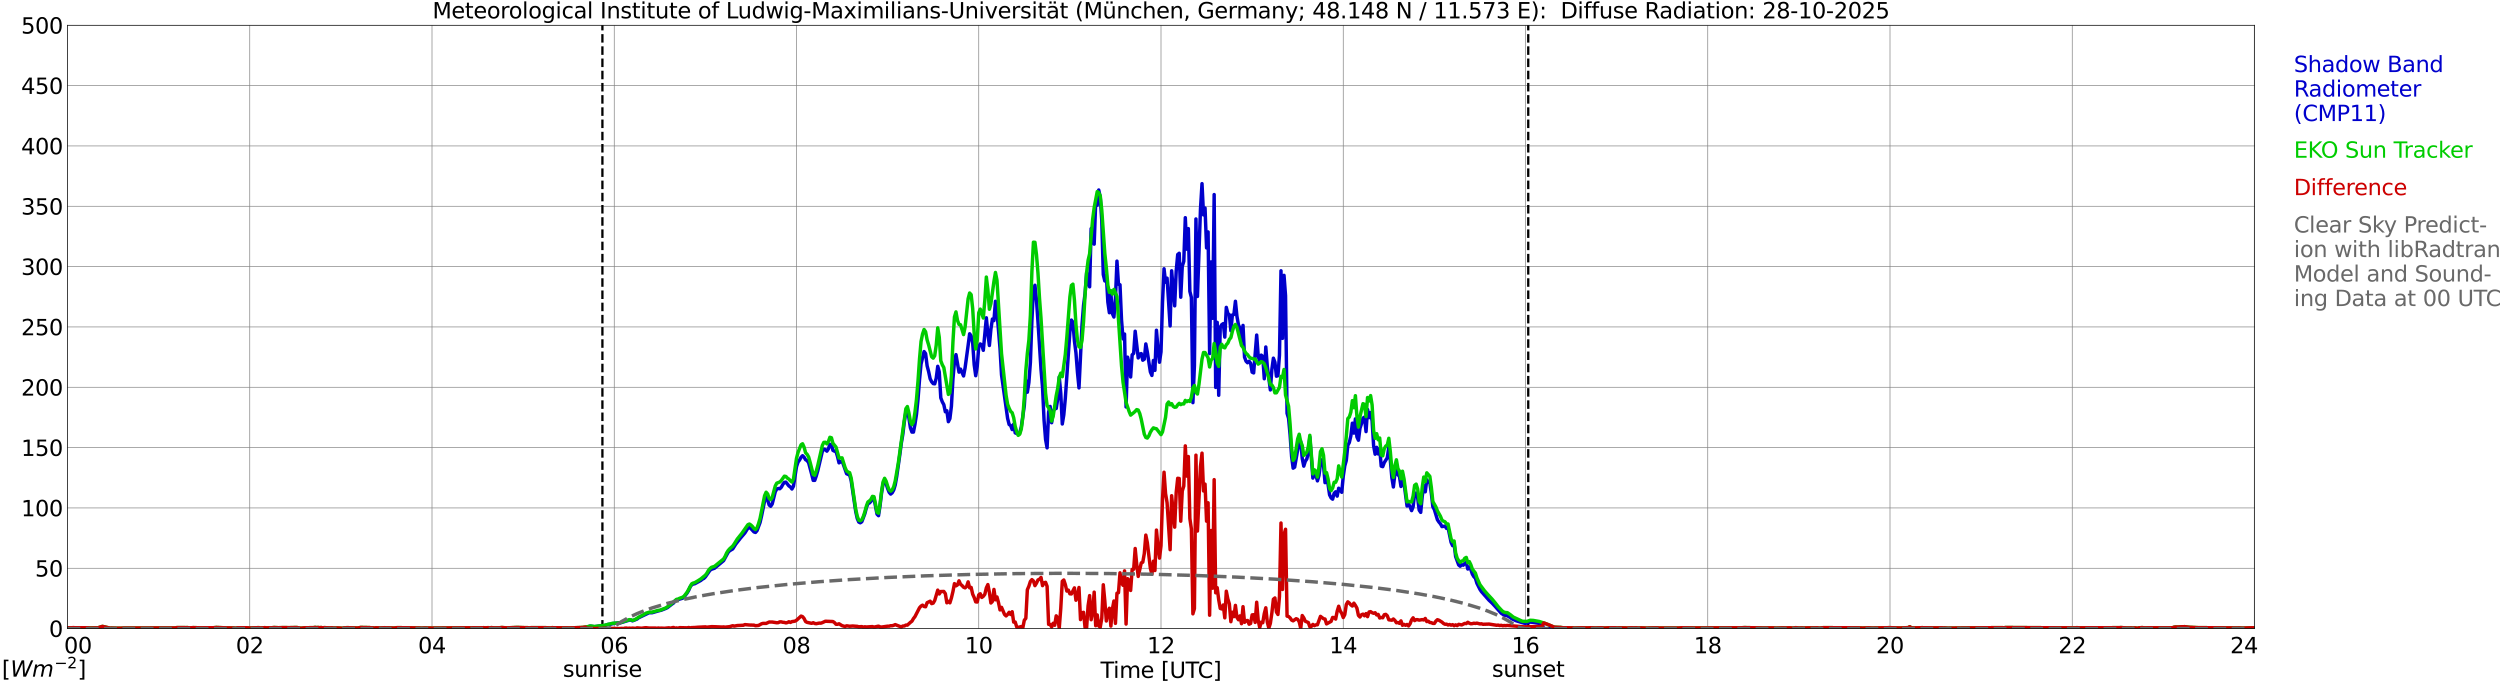 <?xml version="1.0" encoding="utf-8" standalone="no"?>
<!DOCTYPE svg PUBLIC "-//W3C//DTD SVG 1.1//EN"
  "http://www.w3.org/Graphics/SVG/1.1/DTD/svg11.dtd">
<svg xmlns:xlink="http://www.w3.org/1999/xlink" width="1085.4pt" height="296.64pt" viewBox="0 0 1085.4 296.64" xmlns="http://www.w3.org/2000/svg" version="1.1">
 <defs>
  <style type="text/css">*{stroke-linejoin: round; stroke-linecap: butt}</style>
 </defs>
 <g id="figure_1">
  <g id="patch_1">
   <path d="M 0 296.64 
L 1085.4 296.64 
L 1085.4 0 
L 0 0 
z
" style="fill: #ffffff"/>
  </g>
  <g id="axes_1">
   <g id="patch_2">
    <path d="M 29.306 272.909 
L 978.814 272.909 
L 978.814 10.976 
L 29.306 10.976 
z
" style="fill: #ffffff"/>
   </g>
   <g id="patch_3">
    <path d="M 978.814 272.909 
L 978.814 272.909 
L 978.814 10.976 
L 978.814 10.976 
z
" clip-path="url(#pe88ad06550)" style="fill: #d3d3d3; opacity: 0.25; stroke: #d3d3d3; stroke-linejoin: miter"/>
   </g>
   <g id="matplotlib.axis_1">
    <g id="xtick_1">
     <g id="line2d_1">
      <path d="M 29.306 272.909 
L 29.306 10.976 
" clip-path="url(#pe88ad06550)" style="fill: none; stroke: #808080; stroke-width: 0.3; stroke-linecap: square"/>
     </g>
     <g id="line2d_2"/>
     <g id="text_1">
      <!--    00 -->
      <g transform="translate(18.733 283.627) scale(0.095 -0.095)">
       <defs>
        <path id="DejaVuSans-20" transform="scale(0.016)"/>
        <path id="DejaVuSans-30" d="M 2034 4250 
Q 1547 4250 1301 3770 
Q 1056 3291 1056 2328 
Q 1056 1369 1301 889 
Q 1547 409 2034 409 
Q 2525 409 2770 889 
Q 3016 1369 3016 2328 
Q 3016 3291 2770 3770 
Q 2525 4250 2034 4250 
z
M 2034 4750 
Q 2819 4750 3233 4129 
Q 3647 3509 3647 2328 
Q 3647 1150 3233 529 
Q 2819 -91 2034 -91 
Q 1250 -91 836 529 
Q 422 1150 422 2328 
Q 422 3509 836 4129 
Q 1250 4750 2034 4750 
z
" transform="scale(0.016)"/>
       </defs>
       <use xlink:href="#DejaVuSans-20"/>
       <use xlink:href="#DejaVuSans-20" transform="translate(31.787 0)"/>
       <use xlink:href="#DejaVuSans-20" transform="translate(63.574 0)"/>
       <use xlink:href="#DejaVuSans-30" transform="translate(95.361 0)"/>
       <use xlink:href="#DejaVuSans-30" transform="translate(158.984 0)"/>
      </g>
     </g>
    </g>
    <g id="xtick_2">
     <g id="line2d_3">
      <path d="M 108.431 272.909 
L 108.431 10.976 
" clip-path="url(#pe88ad06550)" style="fill: none; stroke: #808080; stroke-width: 0.3; stroke-linecap: square"/>
     </g>
     <g id="line2d_4"/>
     <g id="text_2">
      <!-- 02 -->
      <g transform="translate(102.387 283.627) scale(0.095 -0.095)">
       <defs>
        <path id="DejaVuSans-32" d="M 1228 531 
L 3431 531 
L 3431 0 
L 469 0 
L 469 531 
Q 828 903 1448 1529 
Q 2069 2156 2228 2338 
Q 2531 2678 2651 2914 
Q 2772 3150 2772 3378 
Q 2772 3750 2511 3984 
Q 2250 4219 1831 4219 
Q 1534 4219 1204 4116 
Q 875 4013 500 3803 
L 500 4441 
Q 881 4594 1212 4672 
Q 1544 4750 1819 4750 
Q 2544 4750 2975 4387 
Q 3406 4025 3406 3419 
Q 3406 3131 3298 2873 
Q 3191 2616 2906 2266 
Q 2828 2175 2409 1742 
Q 1991 1309 1228 531 
z
" transform="scale(0.016)"/>
       </defs>
       <use xlink:href="#DejaVuSans-30"/>
       <use xlink:href="#DejaVuSans-32" transform="translate(63.623 0)"/>
      </g>
     </g>
    </g>
    <g id="xtick_3">
     <g id="line2d_5">
      <path d="M 187.557 272.909 
L 187.557 10.976 
" clip-path="url(#pe88ad06550)" style="fill: none; stroke: #808080; stroke-width: 0.3; stroke-linecap: square"/>
     </g>
     <g id="line2d_6"/>
     <g id="text_3">
      <!-- 04 -->
      <g transform="translate(181.513 283.627) scale(0.095 -0.095)">
       <defs>
        <path id="DejaVuSans-34" d="M 2419 4116 
L 825 1625 
L 2419 1625 
L 2419 4116 
z
M 2253 4666 
L 3047 4666 
L 3047 1625 
L 3713 1625 
L 3713 1100 
L 3047 1100 
L 3047 0 
L 2419 0 
L 2419 1100 
L 313 1100 
L 313 1709 
L 2253 4666 
z
" transform="scale(0.016)"/>
       </defs>
       <use xlink:href="#DejaVuSans-30"/>
       <use xlink:href="#DejaVuSans-34" transform="translate(63.623 0)"/>
      </g>
     </g>
    </g>
    <g id="xtick_4">
     <g id="line2d_7">
      <path d="M 266.683 272.909 
L 266.683 10.976 
" clip-path="url(#pe88ad06550)" style="fill: none; stroke: #808080; stroke-width: 0.3; stroke-linecap: square"/>
     </g>
     <g id="line2d_8"/>
     <g id="text_4">
      <!-- 06 -->
      <g transform="translate(260.638 283.627) scale(0.095 -0.095)">
       <defs>
        <path id="DejaVuSans-36" d="M 2113 2584 
Q 1688 2584 1439 2293 
Q 1191 2003 1191 1497 
Q 1191 994 1439 701 
Q 1688 409 2113 409 
Q 2538 409 2786 701 
Q 3034 994 3034 1497 
Q 3034 2003 2786 2293 
Q 2538 2584 2113 2584 
z
M 3366 4563 
L 3366 3988 
Q 3128 4100 2886 4159 
Q 2644 4219 2406 4219 
Q 1781 4219 1451 3797 
Q 1122 3375 1075 2522 
Q 1259 2794 1537 2939 
Q 1816 3084 2150 3084 
Q 2853 3084 3261 2657 
Q 3669 2231 3669 1497 
Q 3669 778 3244 343 
Q 2819 -91 2113 -91 
Q 1303 -91 875 529 
Q 447 1150 447 2328 
Q 447 3434 972 4092 
Q 1497 4750 2381 4750 
Q 2619 4750 2861 4703 
Q 3103 4656 3366 4563 
z
" transform="scale(0.016)"/>
       </defs>
       <use xlink:href="#DejaVuSans-30"/>
       <use xlink:href="#DejaVuSans-36" transform="translate(63.623 0)"/>
      </g>
     </g>
    </g>
    <g id="xtick_5">
     <g id="line2d_9">
      <path d="M 345.808 272.909 
L 345.808 10.976 
" clip-path="url(#pe88ad06550)" style="fill: none; stroke: #808080; stroke-width: 0.3; stroke-linecap: square"/>
     </g>
     <g id="line2d_10"/>
     <g id="text_5">
      <!-- 08 -->
      <g transform="translate(339.764 283.627) scale(0.095 -0.095)">
       <defs>
        <path id="DejaVuSans-38" d="M 2034 2216 
Q 1584 2216 1326 1975 
Q 1069 1734 1069 1313 
Q 1069 891 1326 650 
Q 1584 409 2034 409 
Q 2484 409 2743 651 
Q 3003 894 3003 1313 
Q 3003 1734 2745 1975 
Q 2488 2216 2034 2216 
z
M 1403 2484 
Q 997 2584 770 2862 
Q 544 3141 544 3541 
Q 544 4100 942 4425 
Q 1341 4750 2034 4750 
Q 2731 4750 3128 4425 
Q 3525 4100 3525 3541 
Q 3525 3141 3298 2862 
Q 3072 2584 2669 2484 
Q 3125 2378 3379 2068 
Q 3634 1759 3634 1313 
Q 3634 634 3220 271 
Q 2806 -91 2034 -91 
Q 1263 -91 848 271 
Q 434 634 434 1313 
Q 434 1759 690 2068 
Q 947 2378 1403 2484 
z
M 1172 3481 
Q 1172 3119 1398 2916 
Q 1625 2713 2034 2713 
Q 2441 2713 2670 2916 
Q 2900 3119 2900 3481 
Q 2900 3844 2670 4047 
Q 2441 4250 2034 4250 
Q 1625 4250 1398 4047 
Q 1172 3844 1172 3481 
z
" transform="scale(0.016)"/>
       </defs>
       <use xlink:href="#DejaVuSans-30"/>
       <use xlink:href="#DejaVuSans-38" transform="translate(63.623 0)"/>
      </g>
     </g>
    </g>
    <g id="xtick_6">
     <g id="line2d_11">
      <path d="M 424.934 272.909 
L 424.934 10.976 
" clip-path="url(#pe88ad06550)" style="fill: none; stroke: #808080; stroke-width: 0.3; stroke-linecap: square"/>
     </g>
     <g id="line2d_12"/>
     <g id="text_6">
      <!-- 10 -->
      <g transform="translate(418.89 283.627) scale(0.095 -0.095)">
       <defs>
        <path id="DejaVuSans-31" d="M 794 531 
L 1825 531 
L 1825 4091 
L 703 3866 
L 703 4441 
L 1819 4666 
L 2450 4666 
L 2450 531 
L 3481 531 
L 3481 0 
L 794 0 
L 794 531 
z
" transform="scale(0.016)"/>
       </defs>
       <use xlink:href="#DejaVuSans-31"/>
       <use xlink:href="#DejaVuSans-30" transform="translate(63.623 0)"/>
      </g>
     </g>
    </g>
    <g id="xtick_7">
     <g id="line2d_13">
      <path d="M 504.06 272.909 
L 504.06 10.976 
" clip-path="url(#pe88ad06550)" style="fill: none; stroke: #808080; stroke-width: 0.3; stroke-linecap: square"/>
     </g>
     <g id="line2d_14"/>
     <g id="text_7">
      <!-- 12 -->
      <g transform="translate(498.015 283.627) scale(0.095 -0.095)">
       <use xlink:href="#DejaVuSans-31"/>
       <use xlink:href="#DejaVuSans-32" transform="translate(63.623 0)"/>
      </g>
     </g>
    </g>
    <g id="xtick_8">
     <g id="line2d_15">
      <path d="M 583.185 272.909 
L 583.185 10.976 
" clip-path="url(#pe88ad06550)" style="fill: none; stroke: #808080; stroke-width: 0.3; stroke-linecap: square"/>
     </g>
     <g id="line2d_16"/>
     <g id="text_8">
      <!-- 14 -->
      <g transform="translate(577.141 283.627) scale(0.095 -0.095)">
       <use xlink:href="#DejaVuSans-31"/>
       <use xlink:href="#DejaVuSans-34" transform="translate(63.623 0)"/>
      </g>
     </g>
    </g>
    <g id="xtick_9">
     <g id="line2d_17">
      <path d="M 662.311 272.909 
L 662.311 10.976 
" clip-path="url(#pe88ad06550)" style="fill: none; stroke: #808080; stroke-width: 0.3; stroke-linecap: square"/>
     </g>
     <g id="line2d_18"/>
     <g id="text_9">
      <!-- 16 -->
      <g transform="translate(656.267 283.627) scale(0.095 -0.095)">
       <use xlink:href="#DejaVuSans-31"/>
       <use xlink:href="#DejaVuSans-36" transform="translate(63.623 0)"/>
      </g>
     </g>
    </g>
    <g id="xtick_10">
     <g id="line2d_19">
      <path d="M 741.437 272.909 
L 741.437 10.976 
" clip-path="url(#pe88ad06550)" style="fill: none; stroke: #808080; stroke-width: 0.3; stroke-linecap: square"/>
     </g>
     <g id="line2d_20"/>
     <g id="text_10">
      <!-- 18 -->
      <g transform="translate(735.392 283.627) scale(0.095 -0.095)">
       <use xlink:href="#DejaVuSans-31"/>
       <use xlink:href="#DejaVuSans-38" transform="translate(63.623 0)"/>
      </g>
     </g>
    </g>
    <g id="xtick_11">
     <g id="line2d_21">
      <path d="M 820.562 272.909 
L 820.562 10.976 
" clip-path="url(#pe88ad06550)" style="fill: none; stroke: #808080; stroke-width: 0.3; stroke-linecap: square"/>
     </g>
     <g id="line2d_22"/>
     <g id="text_11">
      <!-- 20 -->
      <g transform="translate(814.518 283.627) scale(0.095 -0.095)">
       <use xlink:href="#DejaVuSans-32"/>
       <use xlink:href="#DejaVuSans-30" transform="translate(63.623 0)"/>
      </g>
     </g>
    </g>
    <g id="xtick_12">
     <g id="line2d_23">
      <path d="M 899.688 272.909 
L 899.688 10.976 
" clip-path="url(#pe88ad06550)" style="fill: none; stroke: #808080; stroke-width: 0.3; stroke-linecap: square"/>
     </g>
     <g id="line2d_24"/>
     <g id="text_12">
      <!-- 22 -->
      <g transform="translate(893.644 283.627) scale(0.095 -0.095)">
       <use xlink:href="#DejaVuSans-32"/>
       <use xlink:href="#DejaVuSans-32" transform="translate(63.623 0)"/>
      </g>
     </g>
    </g>
    <g id="xtick_13">
     <g id="line2d_25">
      <path d="M 978.814 272.909 
L 978.814 10.976 
" clip-path="url(#pe88ad06550)" style="fill: none; stroke: #808080; stroke-width: 0.3; stroke-linecap: square"/>
     </g>
     <g id="line2d_26"/>
     <g id="text_13">
      <!-- 24    -->
      <g transform="translate(968.241 283.627) scale(0.095 -0.095)">
       <use xlink:href="#DejaVuSans-32"/>
       <use xlink:href="#DejaVuSans-34" transform="translate(63.623 0)"/>
       <use xlink:href="#DejaVuSans-20" transform="translate(127.246 0)"/>
       <use xlink:href="#DejaVuSans-20" transform="translate(159.033 0)"/>
       <use xlink:href="#DejaVuSans-20" transform="translate(190.82 0)"/>
      </g>
     </g>
    </g>
    <g id="text_14">
     <!-- Time [UTC] -->
     <g transform="translate(477.806 294.322) scale(0.095 -0.095)">
      <defs>
       <path id="DejaVuSans-54" d="M -19 4666 
L 3928 4666 
L 3928 4134 
L 2272 4134 
L 2272 0 
L 1638 0 
L 1638 4134 
L -19 4134 
L -19 4666 
z
" transform="scale(0.016)"/>
       <path id="DejaVuSans-69" d="M 603 3500 
L 1178 3500 
L 1178 0 
L 603 0 
L 603 3500 
z
M 603 4863 
L 1178 4863 
L 1178 4134 
L 603 4134 
L 603 4863 
z
" transform="scale(0.016)"/>
       <path id="DejaVuSans-6d" d="M 3328 2828 
Q 3544 3216 3844 3400 
Q 4144 3584 4550 3584 
Q 5097 3584 5394 3201 
Q 5691 2819 5691 2113 
L 5691 0 
L 5113 0 
L 5113 2094 
Q 5113 2597 4934 2840 
Q 4756 3084 4391 3084 
Q 3944 3084 3684 2787 
Q 3425 2491 3425 1978 
L 3425 0 
L 2847 0 
L 2847 2094 
Q 2847 2600 2669 2842 
Q 2491 3084 2119 3084 
Q 1678 3084 1418 2786 
Q 1159 2488 1159 1978 
L 1159 0 
L 581 0 
L 581 3500 
L 1159 3500 
L 1159 2956 
Q 1356 3278 1631 3431 
Q 1906 3584 2284 3584 
Q 2666 3584 2933 3390 
Q 3200 3197 3328 2828 
z
" transform="scale(0.016)"/>
       <path id="DejaVuSans-65" d="M 3597 1894 
L 3597 1613 
L 953 1613 
Q 991 1019 1311 708 
Q 1631 397 2203 397 
Q 2534 397 2845 478 
Q 3156 559 3463 722 
L 3463 178 
Q 3153 47 2828 -22 
Q 2503 -91 2169 -91 
Q 1331 -91 842 396 
Q 353 884 353 1716 
Q 353 2575 817 3079 
Q 1281 3584 2069 3584 
Q 2775 3584 3186 3129 
Q 3597 2675 3597 1894 
z
M 3022 2063 
Q 3016 2534 2758 2815 
Q 2500 3097 2075 3097 
Q 1594 3097 1305 2825 
Q 1016 2553 972 2059 
L 3022 2063 
z
" transform="scale(0.016)"/>
       <path id="DejaVuSans-5b" d="M 550 4863 
L 1875 4863 
L 1875 4416 
L 1125 4416 
L 1125 -397 
L 1875 -397 
L 1875 -844 
L 550 -844 
L 550 4863 
z
" transform="scale(0.016)"/>
       <path id="DejaVuSans-55" d="M 556 4666 
L 1191 4666 
L 1191 1831 
Q 1191 1081 1462 751 
Q 1734 422 2344 422 
Q 2950 422 3222 751 
Q 3494 1081 3494 1831 
L 3494 4666 
L 4128 4666 
L 4128 1753 
Q 4128 841 3676 375 
Q 3225 -91 2344 -91 
Q 1459 -91 1007 375 
Q 556 841 556 1753 
L 556 4666 
z
" transform="scale(0.016)"/>
       <path id="DejaVuSans-43" d="M 4122 4306 
L 4122 3641 
Q 3803 3938 3442 4084 
Q 3081 4231 2675 4231 
Q 1875 4231 1450 3742 
Q 1025 3253 1025 2328 
Q 1025 1406 1450 917 
Q 1875 428 2675 428 
Q 3081 428 3442 575 
Q 3803 722 4122 1019 
L 4122 359 
Q 3791 134 3420 21 
Q 3050 -91 2638 -91 
Q 1578 -91 968 557 
Q 359 1206 359 2328 
Q 359 3453 968 4101 
Q 1578 4750 2638 4750 
Q 3056 4750 3426 4639 
Q 3797 4528 4122 4306 
z
" transform="scale(0.016)"/>
       <path id="DejaVuSans-5d" d="M 1947 4863 
L 1947 -844 
L 622 -844 
L 622 -397 
L 1369 -397 
L 1369 4416 
L 622 4416 
L 622 4863 
L 1947 4863 
z
" transform="scale(0.016)"/>
      </defs>
      <use xlink:href="#DejaVuSans-54"/>
      <use xlink:href="#DejaVuSans-69" transform="translate(57.959 0)"/>
      <use xlink:href="#DejaVuSans-6d" transform="translate(85.742 0)"/>
      <use xlink:href="#DejaVuSans-65" transform="translate(183.154 0)"/>
      <use xlink:href="#DejaVuSans-20" transform="translate(244.678 0)"/>
      <use xlink:href="#DejaVuSans-5b" transform="translate(276.465 0)"/>
      <use xlink:href="#DejaVuSans-55" transform="translate(315.479 0)"/>
      <use xlink:href="#DejaVuSans-54" transform="translate(388.672 0)"/>
      <use xlink:href="#DejaVuSans-43" transform="translate(443.881 0)"/>
      <use xlink:href="#DejaVuSans-5d" transform="translate(513.705 0)"/>
     </g>
    </g>
   </g>
   <g id="matplotlib.axis_2">
    <g id="ytick_1">
     <g id="line2d_27">
      <path d="M 29.306 272.909 
L 978.814 272.909 
" clip-path="url(#pe88ad06550)" style="fill: none; stroke: #808080; stroke-width: 0.3; stroke-linecap: square"/>
     </g>
     <g id="line2d_28"/>
     <g id="text_15">
      <!-- 0 -->
      <g transform="translate(21.261 276.518) scale(0.095 -0.095)">
       <use xlink:href="#DejaVuSans-30"/>
      </g>
     </g>
    </g>
    <g id="ytick_2">
     <g id="line2d_29">
      <path d="M 29.306 246.715 
L 978.814 246.715 
" clip-path="url(#pe88ad06550)" style="fill: none; stroke: #808080; stroke-width: 0.3; stroke-linecap: square"/>
     </g>
     <g id="line2d_30"/>
     <g id="text_16">
      <!-- 50 -->
      <g transform="translate(15.217 250.325) scale(0.095 -0.095)">
       <defs>
        <path id="DejaVuSans-35" d="M 691 4666 
L 3169 4666 
L 3169 4134 
L 1269 4134 
L 1269 2991 
Q 1406 3038 1543 3061 
Q 1681 3084 1819 3084 
Q 2600 3084 3056 2656 
Q 3513 2228 3513 1497 
Q 3513 744 3044 326 
Q 2575 -91 1722 -91 
Q 1428 -91 1123 -41 
Q 819 9 494 109 
L 494 744 
Q 775 591 1075 516 
Q 1375 441 1709 441 
Q 2250 441 2565 725 
Q 2881 1009 2881 1497 
Q 2881 1984 2565 2268 
Q 2250 2553 1709 2553 
Q 1456 2553 1204 2497 
Q 953 2441 691 2322 
L 691 4666 
z
" transform="scale(0.016)"/>
       </defs>
       <use xlink:href="#DejaVuSans-35"/>
       <use xlink:href="#DejaVuSans-30" transform="translate(63.623 0)"/>
      </g>
     </g>
    </g>
    <g id="ytick_3">
     <g id="line2d_31">
      <path d="M 29.306 220.522 
L 978.814 220.522 
" clip-path="url(#pe88ad06550)" style="fill: none; stroke: #808080; stroke-width: 0.3; stroke-linecap: square"/>
     </g>
     <g id="line2d_32"/>
     <g id="text_17">
      <!-- 100 -->
      <g transform="translate(9.173 224.131) scale(0.095 -0.095)">
       <use xlink:href="#DejaVuSans-31"/>
       <use xlink:href="#DejaVuSans-30" transform="translate(63.623 0)"/>
       <use xlink:href="#DejaVuSans-30" transform="translate(127.246 0)"/>
      </g>
     </g>
    </g>
    <g id="ytick_4">
     <g id="line2d_33">
      <path d="M 29.306 194.329 
L 978.814 194.329 
" clip-path="url(#pe88ad06550)" style="fill: none; stroke: #808080; stroke-width: 0.3; stroke-linecap: square"/>
     </g>
     <g id="line2d_34"/>
     <g id="text_18">
      <!-- 150 -->
      <g transform="translate(9.173 197.938) scale(0.095 -0.095)">
       <use xlink:href="#DejaVuSans-31"/>
       <use xlink:href="#DejaVuSans-35" transform="translate(63.623 0)"/>
       <use xlink:href="#DejaVuSans-30" transform="translate(127.246 0)"/>
      </g>
     </g>
    </g>
    <g id="ytick_5">
     <g id="line2d_35">
      <path d="M 29.306 168.136 
L 978.814 168.136 
" clip-path="url(#pe88ad06550)" style="fill: none; stroke: #808080; stroke-width: 0.3; stroke-linecap: square"/>
     </g>
     <g id="line2d_36"/>
     <g id="text_19">
      <!-- 200 -->
      <g transform="translate(9.173 171.745) scale(0.095 -0.095)">
       <use xlink:href="#DejaVuSans-32"/>
       <use xlink:href="#DejaVuSans-30" transform="translate(63.623 0)"/>
       <use xlink:href="#DejaVuSans-30" transform="translate(127.246 0)"/>
      </g>
     </g>
    </g>
    <g id="ytick_6">
     <g id="line2d_37">
      <path d="M 29.306 141.942 
L 978.814 141.942 
" clip-path="url(#pe88ad06550)" style="fill: none; stroke: #808080; stroke-width: 0.3; stroke-linecap: square"/>
     </g>
     <g id="line2d_38"/>
     <g id="text_20">
      <!-- 250 -->
      <g transform="translate(9.173 145.551) scale(0.095 -0.095)">
       <use xlink:href="#DejaVuSans-32"/>
       <use xlink:href="#DejaVuSans-35" transform="translate(63.623 0)"/>
       <use xlink:href="#DejaVuSans-30" transform="translate(127.246 0)"/>
      </g>
     </g>
    </g>
    <g id="ytick_7">
     <g id="line2d_39">
      <path d="M 29.306 115.749 
L 978.814 115.749 
" clip-path="url(#pe88ad06550)" style="fill: none; stroke: #808080; stroke-width: 0.3; stroke-linecap: square"/>
     </g>
     <g id="line2d_40"/>
     <g id="text_21">
      <!-- 300 -->
      <g transform="translate(9.173 119.358) scale(0.095 -0.095)">
       <defs>
        <path id="DejaVuSans-33" d="M 2597 2516 
Q 3050 2419 3304 2112 
Q 3559 1806 3559 1356 
Q 3559 666 3084 287 
Q 2609 -91 1734 -91 
Q 1441 -91 1130 -33 
Q 819 25 488 141 
L 488 750 
Q 750 597 1062 519 
Q 1375 441 1716 441 
Q 2309 441 2620 675 
Q 2931 909 2931 1356 
Q 2931 1769 2642 2001 
Q 2353 2234 1838 2234 
L 1294 2234 
L 1294 2753 
L 1863 2753 
Q 2328 2753 2575 2939 
Q 2822 3125 2822 3475 
Q 2822 3834 2567 4026 
Q 2313 4219 1838 4219 
Q 1578 4219 1281 4162 
Q 984 4106 628 3988 
L 628 4550 
Q 988 4650 1302 4700 
Q 1616 4750 1894 4750 
Q 2613 4750 3031 4423 
Q 3450 4097 3450 3541 
Q 3450 3153 3228 2886 
Q 3006 2619 2597 2516 
z
" transform="scale(0.016)"/>
       </defs>
       <use xlink:href="#DejaVuSans-33"/>
       <use xlink:href="#DejaVuSans-30" transform="translate(63.623 0)"/>
       <use xlink:href="#DejaVuSans-30" transform="translate(127.246 0)"/>
      </g>
     </g>
    </g>
    <g id="ytick_8">
     <g id="line2d_41">
      <path d="M 29.306 89.556 
L 978.814 89.556 
" clip-path="url(#pe88ad06550)" style="fill: none; stroke: #808080; stroke-width: 0.3; stroke-linecap: square"/>
     </g>
     <g id="line2d_42"/>
     <g id="text_22">
      <!-- 350 -->
      <g transform="translate(9.173 93.165) scale(0.095 -0.095)">
       <use xlink:href="#DejaVuSans-33"/>
       <use xlink:href="#DejaVuSans-35" transform="translate(63.623 0)"/>
       <use xlink:href="#DejaVuSans-30" transform="translate(127.246 0)"/>
      </g>
     </g>
    </g>
    <g id="ytick_9">
     <g id="line2d_43">
      <path d="M 29.306 63.362 
L 978.814 63.362 
" clip-path="url(#pe88ad06550)" style="fill: none; stroke: #808080; stroke-width: 0.3; stroke-linecap: square"/>
     </g>
     <g id="line2d_44"/>
     <g id="text_23">
      <!-- 400 -->
      <g transform="translate(9.173 66.972) scale(0.095 -0.095)">
       <use xlink:href="#DejaVuSans-34"/>
       <use xlink:href="#DejaVuSans-30" transform="translate(63.623 0)"/>
       <use xlink:href="#DejaVuSans-30" transform="translate(127.246 0)"/>
      </g>
     </g>
    </g>
    <g id="ytick_10">
     <g id="line2d_45">
      <path d="M 29.306 37.169 
L 978.814 37.169 
" clip-path="url(#pe88ad06550)" style="fill: none; stroke: #808080; stroke-width: 0.3; stroke-linecap: square"/>
     </g>
     <g id="line2d_46"/>
     <g id="text_24">
      <!-- 450 -->
      <g transform="translate(9.173 40.778) scale(0.095 -0.095)">
       <use xlink:href="#DejaVuSans-34"/>
       <use xlink:href="#DejaVuSans-35" transform="translate(63.623 0)"/>
       <use xlink:href="#DejaVuSans-30" transform="translate(127.246 0)"/>
      </g>
     </g>
    </g>
    <g id="ytick_11">
     <g id="line2d_47">
      <path d="M 29.306 10.976 
L 978.814 10.976 
" clip-path="url(#pe88ad06550)" style="fill: none; stroke: #808080; stroke-width: 0.3; stroke-linecap: square"/>
     </g>
     <g id="line2d_48"/>
     <g id="text_25">
      <!-- 500 -->
      <g transform="translate(9.173 14.585) scale(0.095 -0.095)">
       <use xlink:href="#DejaVuSans-35"/>
       <use xlink:href="#DejaVuSans-30" transform="translate(63.623 0)"/>
       <use xlink:href="#DejaVuSans-30" transform="translate(127.246 0)"/>
      </g>
     </g>
    </g>
   </g>
   <g id="line2d_49">
    <path d="M 261.54 272.909 
L 261.54 10.976 
" clip-path="url(#pe88ad06550)" style="fill: none; stroke-dasharray: 3.7,1.6; stroke-dashoffset: 0; stroke: #000000"/>
   </g>
   <g id="line2d_50">
    <path d="M 663.498 272.909 
L 663.498 10.976 
" clip-path="url(#pe88ad06550)" style="fill: none; stroke-dasharray: 3.7,1.6; stroke-dashoffset: 0; stroke: #000000"/>
   </g>
   <g id="line2d_51">
    <path d="M 29.306 272.909 
L 254.155 272.909 
L 254.814 272.301 
L 256.133 271.861 
L 258.111 272.081 
L 261.408 271.641 
L 262.067 271.751 
L 264.045 271.086 
L 264.705 271.086 
L 266.023 270.756 
L 268.661 270.426 
L 269.32 270.426 
L 273.277 269.216 
L 273.936 269.216 
L 274.595 269.546 
L 276.573 268.77 
L 277.233 268.22 
L 281.849 266.015 
L 283.167 266.015 
L 285.805 265.245 
L 287.124 264.915 
L 289.102 264.139 
L 289.761 263.809 
L 291.739 262.264 
L 292.399 261.824 
L 293.058 260.944 
L 293.717 260.498 
L 296.355 259.728 
L 297.014 259.178 
L 298.333 257.413 
L 298.992 256.307 
L 299.652 254.767 
L 300.311 253.882 
L 300.971 253.552 
L 301.63 253.442 
L 304.267 252.007 
L 304.927 251.456 
L 305.586 251.126 
L 306.246 250.466 
L 308.224 247.596 
L 308.883 247.156 
L 310.202 246.715 
L 314.158 243.405 
L 316.136 239.769 
L 316.796 239.104 
L 318.114 238.334 
L 319.433 236.238 
L 321.411 233.703 
L 323.39 231.387 
L 324.708 229.292 
L 325.368 229.066 
L 326.027 229.512 
L 327.346 230.942 
L 328.005 231.162 
L 328.665 230.392 
L 329.983 226.861 
L 330.643 223.995 
L 331.961 217.489 
L 332.621 215.944 
L 333.28 217.049 
L 333.94 219.254 
L 334.599 219.804 
L 335.258 218.814 
L 336.577 213.518 
L 337.236 212.303 
L 337.896 212.083 
L 338.555 212.193 
L 339.215 211.533 
L 339.874 210.317 
L 340.533 209.437 
L 341.193 209.327 
L 342.512 210.983 
L 343.171 211.423 
L 343.83 212.303 
L 344.49 211.093 
L 345.808 202.601 
L 346.468 200.615 
L 347.127 199.73 
L 347.787 198.52 
L 348.446 197.86 
L 349.105 198.52 
L 349.765 199.62 
L 350.424 199.955 
L 351.083 200.945 
L 352.402 205.906 
L 353.062 208.557 
L 353.721 208.557 
L 354.38 206.682 
L 355.04 204.366 
L 357.018 195.984 
L 357.677 194.989 
L 358.337 195.209 
L 358.996 195.874 
L 359.655 194.879 
L 360.315 192.893 
L 360.974 193.113 
L 361.634 195.539 
L 362.293 195.874 
L 362.952 195.984 
L 363.612 198.19 
L 364.271 200.945 
L 365.59 200.065 
L 367.568 205.686 
L 368.887 206.242 
L 369.546 208.667 
L 371.524 222.12 
L 372.184 225.101 
L 372.843 226.641 
L 373.502 226.971 
L 374.162 226.531 
L 375.481 223.005 
L 376.14 220.465 
L 376.799 218.699 
L 377.459 218.369 
L 378.118 217.709 
L 378.777 216.384 
L 379.437 216.274 
L 380.756 223.225 
L 381.415 223.885 
L 382.074 219.584 
L 382.734 214.068 
L 383.393 209.987 
L 384.053 208.557 
L 384.712 209.987 
L 385.371 212.083 
L 386.031 213.738 
L 386.69 214.508 
L 387.349 213.958 
L 388.009 212.748 
L 388.668 210.543 
L 389.328 206.792 
L 390.646 197.524 
L 391.306 192.453 
L 391.965 188.593 
L 392.624 183.076 
L 393.284 179.001 
L 393.943 178.005 
L 394.603 181.426 
L 395.262 185.727 
L 395.921 187.602 
L 396.581 187.602 
L 397.24 184.182 
L 397.899 179.881 
L 398.559 173.374 
L 399.218 164.882 
L 399.878 158.046 
L 401.196 152.64 
L 401.856 153.52 
L 402.515 158.816 
L 403.175 161.351 
L 403.834 164.442 
L 404.493 165.762 
L 405.153 166.538 
L 405.812 166.648 
L 406.471 164.217 
L 407.131 159.036 
L 407.79 161.461 
L 408.45 172.714 
L 409.109 174.474 
L 409.768 175.69 
L 410.428 178.775 
L 411.087 178.335 
L 411.746 183.076 
L 412.406 181.756 
L 413.065 176.35 
L 413.725 164.552 
L 414.384 157.161 
L 415.043 153.965 
L 416.362 161.572 
L 417.022 160.251 
L 418.34 163.227 
L 419 159.696 
L 420.318 149.994 
L 420.978 144.918 
L 421.637 145.803 
L 422.297 148.889 
L 422.956 158.376 
L 423.615 163.117 
L 424.275 159.036 
L 424.934 150.434 
L 425.593 149.329 
L 426.253 149.774 
L 426.912 152.09 
L 428.231 137.971 
L 428.89 144.808 
L 429.55 149.994 
L 430.209 142.932 
L 430.869 138.521 
L 431.528 139.187 
L 432.187 130.805 
L 432.847 135.436 
L 434.165 151.314 
L 434.825 162.787 
L 437.462 181.646 
L 438.122 184.292 
L 438.781 184.732 
L 439.44 186.497 
L 440.1 184.182 
L 440.759 187.932 
L 442.078 188.483 
L 442.737 187.822 
L 443.397 185.397 
L 444.716 176.13 
L 445.375 165.212 
L 446.034 170.283 
L 446.694 166.092 
L 447.353 157.381 
L 448.012 139.071 
L 448.672 125.839 
L 449.331 123.853 
L 449.991 130.25 
L 450.65 139.737 
L 451.969 160.471 
L 452.628 168.188 
L 453.287 182.416 
L 453.947 190.798 
L 454.606 194.439 
L 455.266 178.885 
L 455.925 176.46 
L 456.584 183.522 
L 457.244 178.445 
L 457.903 177.455 
L 458.563 177.345 
L 459.222 173.154 
L 459.881 163.667 
L 460.541 170.729 
L 461.2 184.072 
L 461.859 180.101 
L 462.519 172.934 
L 463.838 153.74 
L 464.497 144.038 
L 465.156 138.961 
L 465.816 139.847 
L 466.475 148.009 
L 467.134 153.19 
L 467.794 161.682 
L 468.453 168.408 
L 469.772 140.947 
L 470.431 132.565 
L 471.091 127.494 
L 471.75 118.562 
L 472.409 122.973 
L 473.069 124.518 
L 473.728 99.258 
L 475.047 105.989 
L 475.706 87.79 
L 476.366 89.116 
L 477.025 82.494 
L 477.685 85.585 
L 478.344 95.732 
L 479.003 119.222 
L 479.663 121.978 
L 480.322 119.442 
L 480.981 131.135 
L 481.641 135.766 
L 482.3 127.274 
L 482.96 136.206 
L 483.619 137.641 
L 484.278 129.589 
L 484.938 113.376 
L 485.597 123.413 
L 486.256 123.633 
L 486.916 138.851 
L 487.575 147.123 
L 488.235 145.028 
L 488.894 176.68 
L 489.553 155.065 
L 490.213 157.711 
L 490.872 163.667 
L 491.532 154.075 
L 492.191 153.41 
L 492.85 143.818 
L 494.169 155.395 
L 494.828 153.74 
L 495.488 153.52 
L 496.147 156.39 
L 496.807 155.95 
L 497.466 149.329 
L 498.125 152.86 
L 499.444 161.461 
L 500.103 163.007 
L 500.763 156.5 
L 501.422 160.801 
L 502.082 143.378 
L 502.741 151.094 
L 503.4 157.271 
L 504.06 152.75 
L 504.719 131.135 
L 505.379 116.687 
L 506.038 122.533 
L 506.697 120.768 
L 508.016 141.502 
L 508.675 117.567 
L 509.994 132.785 
L 510.654 117.677 
L 511.313 110.51 
L 511.972 109.96 
L 512.632 129.039 
L 513.291 115.581 
L 513.95 113.486 
L 514.61 94.517 
L 515.269 108.195 
L 515.929 99.258 
L 516.588 126.499 
L 517.247 129.149 
L 517.907 174.81 
L 518.566 158.706 
L 519.226 95.067 
L 519.885 128.709 
L 521.204 90.656 
L 521.863 79.738 
L 522.522 93.306 
L 523.182 90.326 
L 523.841 107.639 
L 524.501 100.693 
L 525.16 153.52 
L 525.819 113.706 
L 526.479 138.191 
L 527.138 84.479 
L 527.797 168.188 
L 528.457 139.957 
L 529.116 171.609 
L 529.776 142.052 
L 530.435 140.947 
L 531.094 140.507 
L 531.754 146.353 
L 532.413 133.45 
L 533.073 136.096 
L 533.732 136.646 
L 534.391 143.598 
L 535.051 136.756 
L 535.71 136.536 
L 536.369 130.805 
L 537.029 137.311 
L 537.688 141.057 
L 538.348 142.492 
L 539.007 147.899 
L 539.666 141.282 
L 540.326 155.065 
L 540.985 156.831 
L 541.644 157.491 
L 542.304 156.831 
L 542.963 157.711 
L 543.623 161.572 
L 544.282 161.902 
L 545.601 145.473 
L 546.26 154.515 
L 546.919 157.161 
L 547.579 154.185 
L 548.238 154.735 
L 548.898 164.442 
L 549.557 150.654 
L 550.216 159.146 
L 551.535 169.293 
L 552.195 160.361 
L 552.854 155.505 
L 553.513 157.271 
L 554.173 163.337 
L 554.832 163.117 
L 555.491 154.185 
L 556.151 117.567 
L 556.81 146.903 
L 557.47 119.552 
L 558.129 128.374 
L 558.788 179.441 
L 559.448 181.646 
L 560.107 188.813 
L 560.766 198.19 
L 561.426 203.261 
L 562.085 202.821 
L 564.063 191.458 
L 564.723 191.683 
L 565.382 199.07 
L 566.042 202.381 
L 566.701 200.285 
L 567.36 199.29 
L 568.02 196.534 
L 568.679 189.808 
L 569.998 207.562 
L 570.657 205.246 
L 571.317 206.242 
L 571.976 208.777 
L 572.635 206.462 
L 573.295 201.385 
L 573.954 199.62 
L 574.613 201.935 
L 575.273 209.547 
L 575.932 207.232 
L 576.592 210.317 
L 577.251 214.843 
L 577.91 216.164 
L 578.57 216.719 
L 579.229 214.178 
L 579.889 213.518 
L 580.548 215.394 
L 581.207 211.973 
L 581.867 212.748 
L 582.526 213.738 
L 583.185 206.792 
L 583.845 202.271 
L 584.504 199.955 
L 585.164 193.334 
L 585.823 192.123 
L 586.482 189.253 
L 587.142 183.742 
L 587.801 188.042 
L 588.46 181.866 
L 589.12 189.698 
L 589.779 191.128 
L 590.439 185.947 
L 591.098 183.962 
L 591.757 181.536 
L 592.417 181.096 
L 593.076 187.382 
L 593.736 177.785 
L 594.395 181.316 
L 595.054 179.111 
L 595.714 182.746 
L 596.373 193.554 
L 597.032 197.194 
L 597.692 194.219 
L 598.351 197.084 
L 599.011 194.769 
L 599.67 202.381 
L 600.329 202.601 
L 600.989 200.835 
L 602.307 198.74 
L 602.967 194.109 
L 603.626 199.84 
L 604.286 207.342 
L 604.945 211.423 
L 605.604 205.796 
L 606.264 202.161 
L 606.923 206.126 
L 607.582 206.792 
L 608.242 211.203 
L 608.901 206.016 
L 609.561 209.657 
L 610.879 219.694 
L 611.539 218.814 
L 612.198 220.025 
L 612.858 221.68 
L 613.517 220.025 
L 614.176 214.178 
L 614.836 214.068 
L 615.495 216.164 
L 616.154 221.46 
L 616.814 222.45 
L 617.473 215.504 
L 618.133 210.873 
L 618.792 213.518 
L 619.451 208.337 
L 620.111 209.327 
L 620.77 209.437 
L 621.429 214.178 
L 622.089 220.025 
L 622.748 221.24 
L 624.067 225.651 
L 624.726 226.641 
L 625.386 227.416 
L 626.045 228.626 
L 627.364 228.406 
L 628.023 229.402 
L 628.683 229.066 
L 630.001 235.463 
L 630.661 236.898 
L 631.32 236.128 
L 631.98 241.639 
L 633.298 245.28 
L 633.958 245.83 
L 634.617 245.17 
L 635.276 245.39 
L 635.936 244.62 
L 636.595 244.18 
L 637.255 247.046 
L 637.914 246.165 
L 638.573 247.266 
L 639.233 249.251 
L 639.892 250.356 
L 640.552 251.016 
L 641.211 253.222 
L 642.53 255.867 
L 643.189 256.863 
L 646.486 260.608 
L 647.805 261.824 
L 649.123 263.259 
L 651.761 266.235 
L 653.08 267.12 
L 654.399 267.34 
L 655.717 268.11 
L 656.377 268.66 
L 658.355 269.546 
L 661.652 270.536 
L 662.311 270.646 
L 663.63 270.316 
L 664.289 270.096 
L 665.608 270.206 
L 668.246 270.646 
L 669.564 271.201 
L 670.224 272.909 
L 978.154 272.909 
L 978.154 272.909 
" clip-path="url(#pe88ad06550)" style="fill: none; stroke: #0000cc; stroke-width: 1.5; stroke-linecap: square"/>
   </g>
   <g id="line2d_52">
    <path d="M 28.646 272.538 
L 42.493 272.58 
L 44.472 271.946 
L 47.768 272.704 
L 48.428 272.659 
L 49.747 272.711 
L 52.384 272.753 
L 53.703 272.658 
L 76.122 272.614 
L 76.781 272.481 
L 78.1 272.489 
L 79.419 272.464 
L 80.737 272.497 
L 81.397 272.473 
L 82.056 272.584 
L 84.034 272.484 
L 86.672 272.554 
L 92.606 272.534 
L 93.925 272.42 
L 98.541 272.596 
L 101.178 272.617 
L 102.497 272.734 
L 103.156 272.529 
L 107.113 272.536 
L 108.431 272.649 
L 112.388 272.491 
L 113.047 272.639 
L 115.025 272.498 
L 115.685 272.607 
L 117.003 272.527 
L 117.663 272.571 
L 118.982 272.443 
L 120.96 272.531 
L 122.938 272.47 
L 125.575 272.5 
L 128.872 272.433 
L 130.191 272.685 
L 130.85 272.73 
L 132.169 272.552 
L 136.125 272.49 
L 136.785 272.392 
L 137.444 272.473 
L 138.104 272.424 
L 138.763 272.51 
L 139.422 272.441 
L 140.082 272.584 
L 140.741 272.487 
L 143.379 272.617 
L 144.038 272.515 
L 144.697 272.668 
L 146.676 272.617 
L 148.654 272.764 
L 149.313 272.597 
L 149.972 272.605 
L 150.632 272.491 
L 155.247 272.659 
L 156.566 272.417 
L 160.523 272.48 
L 161.182 272.595 
L 161.841 272.537 
L 162.501 272.711 
L 163.16 272.556 
L 165.138 272.628 
L 167.116 272.517 
L 167.776 272.608 
L 168.435 272.547 
L 171.073 272.676 
L 172.391 272.497 
L 174.37 272.519 
L 177.007 272.542 
L 182.282 272.638 
L 182.941 272.699 
L 184.26 272.62 
L 187.557 272.667 
L 203.382 272.547 
L 204.701 272.616 
L 205.36 272.523 
L 206.679 272.557 
L 209.317 272.546 
L 209.976 272.513 
L 210.635 272.593 
L 211.954 272.5 
L 212.614 272.608 
L 213.273 272.482 
L 214.592 272.584 
L 216.57 272.569 
L 217.889 272.437 
L 219.867 272.592 
L 224.482 272.409 
L 227.779 272.5 
L 229.098 272.513 
L 229.757 272.629 
L 230.417 272.516 
L 235.692 272.514 
L 237.011 272.512 
L 238.989 272.628 
L 239.648 272.511 
L 241.626 272.542 
L 247.561 272.585 
L 248.88 272.555 
L 252.836 272.411 
L 254.155 272.235 
L 254.814 272.143 
L 256.133 271.8 
L 256.792 271.817 
L 258.111 272.017 
L 259.43 271.861 
L 260.748 271.648 
L 262.067 271.56 
L 266.023 270.578 
L 267.342 270.548 
L 269.32 270.337 
L 273.277 269.018 
L 273.936 269.092 
L 274.595 269.343 
L 275.255 269.214 
L 276.573 268.453 
L 277.233 267.976 
L 279.211 266.956 
L 280.53 266.186 
L 281.849 265.791 
L 283.167 265.738 
L 285.805 264.992 
L 286.464 264.967 
L 289.102 263.914 
L 291.08 262.511 
L 293.717 260.202 
L 294.377 260.122 
L 295.036 259.758 
L 296.355 259.294 
L 297.014 258.818 
L 298.333 257.088 
L 300.311 253.456 
L 300.971 253.138 
L 301.63 252.966 
L 302.949 252.193 
L 304.267 251.349 
L 306.246 249.719 
L 306.905 248.853 
L 307.564 247.662 
L 308.224 246.895 
L 308.883 246.316 
L 310.202 245.899 
L 314.158 242.677 
L 314.818 241.565 
L 315.477 240.072 
L 316.136 239.018 
L 316.796 238.262 
L 318.114 237.085 
L 318.774 236.158 
L 320.093 234.031 
L 322.071 231.568 
L 324.708 227.795 
L 325.368 227.517 
L 326.027 227.952 
L 326.686 228.602 
L 327.346 229.448 
L 328.005 229.917 
L 328.665 229.138 
L 329.324 227.372 
L 329.983 225.092 
L 331.961 215.185 
L 332.621 213.709 
L 333.28 214.463 
L 333.94 216.404 
L 334.599 216.96 
L 335.258 215.968 
L 336.577 211.028 
L 337.236 209.768 
L 338.555 209.257 
L 339.215 208.619 
L 340.533 206.749 
L 341.193 206.855 
L 341.852 207.588 
L 342.512 208.009 
L 343.171 208.744 
L 343.83 209.276 
L 344.49 207.972 
L 345.808 198.981 
L 346.468 196.434 
L 347.787 193.092 
L 348.446 192.678 
L 349.105 194.152 
L 349.765 196.591 
L 350.424 197.254 
L 351.083 198.423 
L 351.743 200.804 
L 353.062 206.004 
L 353.721 206.33 
L 354.38 204.552 
L 355.04 202.099 
L 357.018 193.406 
L 357.677 192.065 
L 358.337 192.014 
L 358.996 192.704 
L 359.655 191.697 
L 360.315 189.853 
L 360.974 190.058 
L 361.634 192.478 
L 362.952 194.097 
L 364.271 198.852 
L 365.59 198.788 
L 366.909 203.026 
L 367.568 204.47 
L 368.227 204.943 
L 368.887 205.227 
L 369.546 207.554 
L 371.524 221.099 
L 372.184 224.121 
L 372.843 225.858 
L 373.502 226.093 
L 374.162 225.665 
L 374.821 224.239 
L 375.481 222.22 
L 376.14 219.768 
L 376.799 217.942 
L 377.459 217.475 
L 378.118 216.81 
L 378.777 215.513 
L 379.437 215.629 
L 380.096 218.724 
L 380.756 222.408 
L 381.415 222.819 
L 382.074 218.84 
L 382.734 213.4 
L 383.393 209.202 
L 384.053 207.663 
L 384.712 208.886 
L 385.371 211.033 
L 386.031 212.687 
L 386.69 213.257 
L 387.349 212.716 
L 388.009 211.324 
L 388.668 208.812 
L 389.987 201.203 
L 393.284 177.464 
L 393.943 176.506 
L 394.603 179.25 
L 395.262 183.025 
L 395.921 184.389 
L 396.581 183.255 
L 397.24 178.984 
L 397.899 173.365 
L 398.559 165.448 
L 399.218 155.835 
L 399.878 148.271 
L 400.537 145.007 
L 401.196 143.051 
L 401.856 144.047 
L 402.515 147.58 
L 403.175 149.74 
L 404.493 154.919 
L 405.153 155.48 
L 405.812 154.454 
L 406.471 149.852 
L 407.131 142.337 
L 407.79 146.425 
L 408.45 156.633 
L 409.109 158.375 
L 409.768 159.567 
L 411.746 171.229 
L 412.406 170.569 
L 413.065 163.046 
L 413.725 148.472 
L 414.384 137.639 
L 415.043 135.413 
L 415.703 139.097 
L 416.362 140.835 
L 417.022 141.004 
L 418.34 145.26 
L 419 142.012 
L 420.318 129.707 
L 420.978 127.216 
L 421.637 127.939 
L 422.297 133.944 
L 422.956 144.877 
L 423.615 151.513 
L 424.275 147.5 
L 424.934 135.793 
L 425.593 134.207 
L 426.912 138.073 
L 427.572 130.455 
L 428.231 120.292 
L 428.89 125.706 
L 429.55 134.255 
L 430.209 131.814 
L 431.528 122.184 
L 432.187 118.302 
L 432.847 121.705 
L 434.825 153.568 
L 436.803 171.622 
L 437.462 175.501 
L 438.122 177.231 
L 438.781 178.605 
L 439.44 179.175 
L 440.1 181.368 
L 440.759 185.087 
L 441.419 187.418 
L 442.078 189.008 
L 442.737 188.499 
L 443.397 186.288 
L 444.056 181.168 
L 444.716 172.485 
L 445.375 160.773 
L 446.034 153.412 
L 446.694 147.694 
L 447.353 136.925 
L 448.012 117.808 
L 448.672 105.158 
L 449.331 105.205 
L 449.991 110.522 
L 450.65 118.612 
L 451.309 129.461 
L 451.969 138.27 
L 453.947 170.716 
L 454.606 176.082 
L 455.266 177.038 
L 455.925 178.261 
L 456.584 182.818 
L 457.244 180.758 
L 458.563 171.812 
L 459.222 168.558 
L 459.881 163.851 
L 460.541 162.002 
L 461.2 163.537 
L 462.519 153.826 
L 463.178 146.386 
L 464.497 128.936 
L 465.156 123.925 
L 465.816 123.374 
L 466.475 130.334 
L 467.134 140.874 
L 467.794 147.672 
L 468.453 150.564 
L 469.113 150.827 
L 469.772 147.82 
L 470.431 139.626 
L 471.091 127.914 
L 471.75 118.448 
L 472.409 113.045 
L 473.069 110.203 
L 474.388 95.22 
L 475.047 90.172 
L 476.366 83.189 
L 477.025 83.652 
L 477.685 84.978 
L 478.344 91.225 
L 479.663 109.964 
L 480.322 116.146 
L 480.981 123.817 
L 481.641 126.929 
L 482.3 126.183 
L 482.96 127.69 
L 483.619 125.66 
L 484.938 128.728 
L 486.916 158.715 
L 487.575 165.915 
L 488.894 174.703 
L 490.213 178.641 
L 490.872 180.227 
L 492.191 179.178 
L 492.85 178.587 
L 493.51 177.842 
L 494.169 178.044 
L 494.828 179.512 
L 495.488 182.037 
L 496.807 188.509 
L 497.466 189.92 
L 498.125 190.183 
L 498.785 189.233 
L 499.444 187.656 
L 500.103 186.583 
L 500.763 185.767 
L 501.422 186.019 
L 502.082 186.148 
L 504.06 188.709 
L 504.719 187.499 
L 506.038 181.162 
L 506.697 175.426 
L 507.357 174.533 
L 508.016 175.761 
L 508.675 175.251 
L 509.335 176.411 
L 509.994 176.822 
L 510.654 176.718 
L 511.313 175.766 
L 511.972 175.118 
L 512.632 175.67 
L 513.291 175.325 
L 513.95 175.374 
L 514.61 173.841 
L 515.269 174.39 
L 515.929 173.957 
L 516.588 174.298 
L 517.247 172.446 
L 517.907 168.403 
L 518.566 167.363 
L 519.226 170.361 
L 519.885 171.066 
L 520.544 166.84 
L 521.863 155.905 
L 522.522 153.053 
L 523.182 153.048 
L 524.501 155.313 
L 525.16 159.322 
L 525.819 156.285 
L 526.479 155.728 
L 527.138 149.143 
L 527.797 152.651 
L 528.457 157.709 
L 529.116 159.089 
L 529.776 150.819 
L 530.435 149.484 
L 531.094 150.763 
L 531.754 151.024 
L 532.413 149.678 
L 533.073 148.973 
L 533.732 147.373 
L 534.391 146.595 
L 535.051 143.853 
L 535.71 141.735 
L 536.369 140.879 
L 537.029 142.163 
L 539.007 150.03 
L 539.666 150.793 
L 540.326 152.35 
L 540.985 153.41 
L 541.644 153.973 
L 542.304 154.922 
L 542.963 155.494 
L 543.623 155.625 
L 544.282 155.872 
L 544.941 155.867 
L 546.26 158.08 
L 546.919 157.631 
L 547.579 156.976 
L 548.238 157.277 
L 548.898 157.948 
L 549.557 159.683 
L 550.876 164.21 
L 551.535 167.04 
L 552.195 167.156 
L 552.854 168.252 
L 553.513 170.568 
L 554.173 170.538 
L 555.491 168.154 
L 556.151 163.402 
L 556.81 163.895 
L 557.47 160.41 
L 558.129 171.502 
L 559.448 176.387 
L 560.107 184.161 
L 560.766 194.513 
L 561.426 199.898 
L 562.085 198.936 
L 563.404 190.539 
L 564.063 188.525 
L 564.723 191.811 
L 565.382 193.406 
L 566.042 197.717 
L 567.36 196.352 
L 568.02 193.906 
L 568.679 188.998 
L 569.998 205.753 
L 570.657 203.974 
L 571.317 204.611 
L 571.976 207.113 
L 572.635 202.822 
L 573.295 196.08 
L 573.954 194.852 
L 574.613 197.644 
L 575.273 205.402 
L 575.932 205.196 
L 576.592 207.927 
L 577.251 212.093 
L 577.91 213.031 
L 578.57 211.886 
L 579.229 209.4 
L 579.889 209.384 
L 580.548 207.845 
L 581.207 202.27 
L 581.867 205.094 
L 582.526 207.128 
L 583.845 196.206 
L 584.504 189.535 
L 585.164 181.719 
L 585.823 181.037 
L 586.482 178.959 
L 587.142 173.943 
L 587.801 177.007 
L 588.46 171.799 
L 589.12 180.824 
L 589.779 185.395 
L 590.439 180.913 
L 591.757 175.262 
L 592.417 175.545 
L 593.076 180.873 
L 593.736 172.596 
L 594.395 174.099 
L 595.054 171.755 
L 595.714 175.836 
L 596.373 186.911 
L 597.032 190.316 
L 597.692 188.288 
L 598.351 190.934 
L 599.011 190.171 
L 599.67 197.545 
L 600.329 197.903 
L 600.989 194.817 
L 601.648 193.662 
L 602.307 193.182 
L 602.967 190.29 
L 603.626 196.128 
L 604.286 203.706 
L 604.945 207.258 
L 605.604 202.25 
L 606.264 199.629 
L 606.923 203.48 
L 607.582 204.515 
L 608.242 207.861 
L 608.901 204.583 
L 609.561 207.835 
L 610.879 217.907 
L 611.539 217.667 
L 612.198 217.927 
L 612.858 217.888 
L 613.517 215.349 
L 614.176 210.703 
L 614.836 210.184 
L 615.495 212.298 
L 616.154 217.791 
L 616.814 218.69 
L 617.473 211.605 
L 618.133 207.126 
L 618.792 209.122 
L 619.451 205.284 
L 620.77 206.791 
L 621.429 211.595 
L 622.089 217.774 
L 623.408 220.078 
L 624.067 221.796 
L 625.386 224.15 
L 626.045 225.81 
L 626.705 226.284 
L 627.364 226.538 
L 628.023 227.463 
L 628.683 227.5 
L 630.001 233.977 
L 630.661 235.184 
L 631.32 234.883 
L 631.98 240.015 
L 632.639 242.335 
L 633.298 243.438 
L 633.958 244.161 
L 634.617 243.577 
L 635.276 243.51 
L 635.936 242.371 
L 636.595 242.008 
L 637.255 244.306 
L 637.914 243.825 
L 638.573 245.173 
L 639.233 247.1 
L 640.552 248.787 
L 641.211 250.856 
L 642.53 253.842 
L 644.508 256.502 
L 645.827 257.983 
L 647.805 260.11 
L 649.123 261.706 
L 650.442 263.395 
L 651.761 264.806 
L 652.42 265.439 
L 653.08 265.795 
L 653.739 265.963 
L 654.399 265.968 
L 655.717 266.871 
L 657.036 267.925 
L 660.333 269.452 
L 660.992 269.732 
L 662.97 269.797 
L 664.289 269.298 
L 665.608 269.35 
L 668.246 269.813 
L 670.883 270.664 
L 674.18 272.056 
L 674.839 272.289 
L 676.817 272.383 
L 677.477 272.388 
L 678.796 272.571 
L 680.774 272.522 
L 682.092 272.599 
L 682.752 272.552 
L 683.411 272.66 
L 686.708 272.541 
L 689.346 272.61 
L 690.664 272.52 
L 692.643 272.637 
L 695.28 272.527 
L 696.599 272.671 
L 698.577 272.561 
L 701.215 272.521 
L 701.874 272.633 
L 703.193 272.57 
L 706.49 272.649 
L 708.468 272.522 
L 709.127 272.612 
L 710.446 272.54 
L 711.105 272.656 
L 712.424 272.589 
L 715.062 272.693 
L 716.38 272.621 
L 719.677 272.558 
L 720.337 272.665 
L 727.59 272.656 
L 728.909 272.654 
L 730.227 272.534 
L 736.162 272.624 
L 755.943 272.558 
L 757.262 272.476 
L 759.24 272.507 
L 766.493 272.636 
L 767.812 272.574 
L 769.131 272.594 
L 769.79 272.579 
L 771.109 272.686 
L 773.746 272.588 
L 775.065 272.61 
L 777.043 272.556 
L 778.362 272.694 
L 779.681 272.504 
L 781 272.657 
L 782.318 272.593 
L 782.978 272.659 
L 784.956 272.586 
L 788.253 272.579 
L 788.912 272.516 
L 789.572 272.669 
L 790.231 272.678 
L 791.55 272.504 
L 806.715 272.561 
L 808.694 272.673 
L 811.331 272.539 
L 812.65 272.659 
L 820.562 272.499 
L 825.178 272.653 
L 827.156 272.547 
L 828.475 272.484 
L 829.134 272.116 
L 829.794 272.522 
L 830.453 272.636 
L 834.409 272.514 
L 841.003 272.608 
L 842.981 272.526 
L 843.641 272.621 
L 844.3 272.593 
L 845.619 272.699 
L 854.85 272.598 
L 864.741 272.516 
L 866.06 272.491 
L 869.357 272.492 
L 870.016 272.557 
L 870.675 272.446 
L 901.007 272.589 
L 901.666 272.502 
L 902.985 272.582 
L 904.304 272.55 
L 920.129 272.512 
L 920.788 272.45 
L 923.426 272.638 
L 925.404 272.596 
L 926.063 272.689 
L 926.723 272.571 
L 928.041 272.755 
L 928.701 272.567 
L 930.02 272.477 
L 931.338 272.608 
L 932.657 272.532 
L 937.273 272.574 
L 943.207 272.539 
L 943.867 272.304 
L 944.526 272.205 
L 945.845 272.213 
L 947.163 272.109 
L 948.482 272.077 
L 950.46 272.331 
L 954.417 272.503 
L 957.054 272.51 
L 970.901 272.617 
L 972.22 272.6 
L 973.539 272.694 
L 976.836 272.565 
L 978.154 272.547 
L 978.154 272.547 
" clip-path="url(#pe88ad06550)" style="fill: none; stroke: #00cc00; stroke-width: 1.5; stroke-linecap: square"/>
   </g>
   <g id="line2d_53">
    <path d="M 29.306 272.541 
L 30.625 272.565 
L 31.943 272.479 
L 32.603 272.544 
L 33.921 272.545 
L 37.878 272.546 
L 39.197 272.663 
L 41.834 272.576 
L 42.493 272.58 
L 44.472 271.946 
L 47.768 272.704 
L 48.428 272.659 
L 49.747 272.711 
L 52.384 272.753 
L 53.703 272.658 
L 76.122 272.614 
L 76.781 272.481 
L 78.1 272.489 
L 79.419 272.464 
L 80.737 272.497 
L 81.397 272.473 
L 82.056 272.584 
L 84.034 272.484 
L 86.672 272.554 
L 92.606 272.534 
L 93.925 272.42 
L 98.541 272.596 
L 101.178 272.617 
L 102.497 272.734 
L 103.156 272.529 
L 107.113 272.536 
L 108.431 272.649 
L 112.388 272.491 
L 113.047 272.639 
L 115.025 272.498 
L 115.685 272.607 
L 117.003 272.527 
L 117.663 272.571 
L 118.982 272.443 
L 120.96 272.531 
L 122.938 272.47 
L 125.575 272.5 
L 128.872 272.433 
L 130.191 272.685 
L 130.85 272.73 
L 132.169 272.552 
L 136.125 272.49 
L 136.785 272.392 
L 137.444 272.473 
L 138.104 272.424 
L 138.763 272.51 
L 139.422 272.441 
L 140.082 272.584 
L 140.741 272.487 
L 143.379 272.617 
L 144.038 272.515 
L 144.697 272.668 
L 146.676 272.617 
L 148.654 272.764 
L 149.313 272.597 
L 149.972 272.605 
L 150.632 272.491 
L 155.247 272.659 
L 156.566 272.417 
L 160.523 272.48 
L 161.182 272.595 
L 161.841 272.537 
L 162.501 272.711 
L 163.16 272.556 
L 165.138 272.628 
L 167.116 272.517 
L 167.776 272.608 
L 168.435 272.547 
L 171.073 272.676 
L 172.391 272.497 
L 174.37 272.519 
L 177.007 272.542 
L 182.282 272.638 
L 182.941 272.699 
L 184.26 272.62 
L 187.557 272.667 
L 203.382 272.547 
L 204.701 272.616 
L 205.36 272.523 
L 206.679 272.557 
L 209.317 272.546 
L 209.976 272.513 
L 210.635 272.593 
L 211.954 272.5 
L 212.614 272.608 
L 213.273 272.482 
L 214.592 272.584 
L 216.57 272.569 
L 217.889 272.437 
L 219.867 272.592 
L 224.482 272.409 
L 227.779 272.5 
L 229.098 272.513 
L 229.757 272.629 
L 230.417 272.516 
L 235.692 272.514 
L 237.011 272.512 
L 238.989 272.628 
L 239.648 272.511 
L 241.626 272.542 
L 247.561 272.585 
L 248.88 272.555 
L 252.836 272.411 
L 254.155 272.235 
L 254.814 272.75 
L 258.111 272.844 
L 258.77 272.894 
L 259.43 272.798 
L 260.089 272.87 
L 260.748 272.806 
L 261.408 272.884 
L 262.067 272.717 
L 264.045 272.884 
L 264.705 272.78 
L 268.661 272.896 
L 269.98 272.814 
L 270.639 272.885 
L 271.298 272.707 
L 271.958 272.679 
L 272.617 272.799 
L 273.277 272.711 
L 273.936 272.786 
L 274.595 272.706 
L 275.914 272.799 
L 276.573 272.592 
L 278.552 272.756 
L 279.87 272.568 
L 280.53 272.53 
L 281.849 272.685 
L 284.486 272.667 
L 285.145 272.755 
L 285.805 272.656 
L 286.464 272.741 
L 287.124 272.698 
L 288.442 272.766 
L 290.42 272.569 
L 291.08 272.716 
L 292.399 272.408 
L 293.058 272.723 
L 293.717 272.612 
L 294.377 272.752 
L 295.036 272.499 
L 297.014 272.549 
L 298.333 272.584 
L 298.992 272.443 
L 299.652 272.595 
L 300.311 272.483 
L 301.63 272.433 
L 302.949 272.32 
L 306.246 272.161 
L 306.905 272.291 
L 308.883 272.07 
L 310.202 272.092 
L 313.499 272.239 
L 314.158 272.182 
L 314.818 272.279 
L 316.796 272.068 
L 318.114 271.66 
L 318.774 271.839 
L 320.093 271.587 
L 322.73 271.459 
L 323.39 271.179 
L 325.368 271.36 
L 327.346 271.415 
L 328.005 271.664 
L 329.324 271.545 
L 330.643 270.821 
L 331.302 270.645 
L 332.621 270.674 
L 333.94 270.058 
L 335.258 270.062 
L 337.236 270.374 
L 337.896 270.332 
L 338.555 269.973 
L 339.215 269.995 
L 339.874 270.174 
L 340.533 270.221 
L 341.193 270.437 
L 341.852 270.29 
L 342.512 269.935 
L 343.171 270.23 
L 343.83 269.882 
L 345.149 269.681 
L 345.808 269.289 
L 347.787 267.481 
L 348.446 267.727 
L 349.105 268.541 
L 349.765 269.88 
L 350.424 270.208 
L 352.402 270.633 
L 353.062 270.356 
L 353.721 270.682 
L 354.38 270.779 
L 355.699 270.516 
L 356.359 270.556 
L 357.018 270.33 
L 358.337 269.714 
L 361.634 269.848 
L 362.293 270.302 
L 362.952 271.022 
L 363.612 271.049 
L 364.271 270.815 
L 365.59 271.632 
L 366.909 272.014 
L 367.568 271.693 
L 368.887 271.894 
L 370.206 271.784 
L 371.524 271.888 
L 372.184 271.929 
L 372.843 272.126 
L 374.162 272.043 
L 374.821 272.272 
L 375.481 272.123 
L 376.14 272.212 
L 378.777 272.038 
L 379.437 272.265 
L 381.415 271.843 
L 382.074 272.165 
L 382.734 272.241 
L 385.371 271.859 
L 386.031 271.858 
L 386.69 271.657 
L 387.349 271.666 
L 388.009 271.484 
L 388.668 271.178 
L 391.306 272.214 
L 391.965 271.782 
L 392.624 271.797 
L 393.284 271.372 
L 393.943 271.41 
L 395.262 270.206 
L 395.921 269.696 
L 396.581 268.561 
L 397.24 267.711 
L 399.218 263.861 
L 399.878 263.134 
L 400.537 262.74 
L 401.196 263.32 
L 401.856 263.437 
L 402.515 261.672 
L 403.834 261.011 
L 404.493 262.065 
L 405.153 261.851 
L 405.812 260.715 
L 407.131 256.21 
L 407.79 257.872 
L 408.45 256.828 
L 409.768 256.786 
L 410.428 257.746 
L 411.087 261.707 
L 411.746 261.062 
L 412.406 261.722 
L 413.065 259.605 
L 413.725 256.829 
L 414.384 253.387 
L 415.043 254.356 
L 415.703 253.96 
L 416.362 252.172 
L 417.022 253.662 
L 417.681 254.211 
L 418.34 254.942 
L 419 255.225 
L 419.659 254.626 
L 420.318 252.622 
L 420.978 255.207 
L 421.637 255.044 
L 422.297 257.964 
L 422.956 259.41 
L 423.615 261.305 
L 424.275 261.373 
L 424.934 258.268 
L 425.593 257.787 
L 426.253 259.379 
L 426.912 258.892 
L 427.572 258.006 
L 428.231 255.23 
L 428.89 253.807 
L 429.55 257.17 
L 430.209 261.791 
L 430.869 261.133 
L 431.528 255.906 
L 432.187 260.406 
L 432.847 259.178 
L 433.506 261.621 
L 434.165 264.8 
L 434.825 263.69 
L 436.144 266.786 
L 436.803 267.406 
L 437.462 266.764 
L 438.122 265.849 
L 438.781 266.782 
L 439.44 265.587 
L 440.1 270.095 
L 440.759 270.064 
L 441.419 272.175 
L 442.078 272.383 
L 443.397 272.018 
L 444.056 272.611 
L 444.716 269.264 
L 445.375 268.469 
L 446.034 256.037 
L 446.694 254.511 
L 447.353 252.454 
L 448.012 251.645 
L 448.672 252.228 
L 449.331 254.261 
L 449.991 253.181 
L 450.65 251.784 
L 451.309 251.495 
L 451.969 250.707 
L 452.628 254.259 
L 453.287 253.021 
L 453.947 252.827 
L 454.606 254.552 
L 455.266 271.062 
L 455.925 271.107 
L 456.584 272.206 
L 457.244 270.596 
L 457.903 271.465 
L 458.563 267.376 
L 459.222 268.313 
L 459.881 272.724 
L 460.541 264.182 
L 461.2 252.375 
L 461.859 251.81 
L 462.519 253.801 
L 463.178 256.618 
L 463.838 256.198 
L 464.497 257.807 
L 465.156 257.873 
L 466.475 255.234 
L 467.134 260.593 
L 467.794 258.899 
L 468.453 255.065 
L 469.113 269.001 
L 469.772 266.036 
L 470.431 265.848 
L 471.091 272.489 
L 471.75 272.795 
L 472.409 262.981 
L 473.069 258.593 
L 473.728 269.058 
L 474.388 265.45 
L 475.047 257.091 
L 475.706 271.656 
L 476.366 266.982 
L 477.025 271.75 
L 477.685 272.302 
L 478.344 268.402 
L 479.003 253.887 
L 479.663 260.895 
L 480.322 269.613 
L 480.981 265.591 
L 481.641 264.072 
L 482.3 271.818 
L 482.96 264.393 
L 483.619 260.928 
L 484.278 270.644 
L 484.938 257.557 
L 485.597 257.317 
L 486.256 248.7 
L 486.916 253.046 
L 487.575 254.117 
L 488.235 247.838 
L 488.894 270.932 
L 489.553 251.247 
L 490.213 251.978 
L 490.872 256.349 
L 491.532 247.225 
L 492.191 247.141 
L 492.85 238.139 
L 493.51 244.951 
L 494.169 250.26 
L 495.488 244.392 
L 496.147 244.075 
L 496.807 240.35 
L 497.466 232.317 
L 498.125 235.585 
L 499.444 246.714 
L 500.103 249.333 
L 500.763 243.643 
L 501.422 247.691 
L 502.082 230.138 
L 502.741 237.044 
L 503.4 242.308 
L 504.06 236.949 
L 504.719 216.544 
L 505.379 205.031 
L 506.038 214.28 
L 506.697 218.251 
L 508.016 238.65 
L 508.675 215.224 
L 509.994 228.871 
L 510.654 213.868 
L 511.313 207.653 
L 511.972 207.751 
L 512.632 226.278 
L 513.291 213.165 
L 513.95 211.02 
L 514.61 193.584 
L 515.269 206.713 
L 515.929 198.209 
L 516.588 225.109 
L 517.247 229.612 
L 517.907 266.502 
L 518.566 264.251 
L 519.226 197.614 
L 519.885 230.552 
L 521.204 202.476 
L 521.863 196.743 
L 522.522 213.162 
L 523.182 210.186 
L 523.841 226.287 
L 524.501 218.288 
L 525.16 267.106 
L 525.819 230.33 
L 526.479 255.372 
L 527.138 208.245 
L 527.797 257.372 
L 528.457 255.157 
L 529.116 260.389 
L 529.776 264.143 
L 530.435 264.372 
L 531.094 262.653 
L 531.754 268.238 
L 532.413 256.681 
L 533.073 260.032 
L 533.732 262.181 
L 534.391 269.911 
L 535.051 265.811 
L 535.71 267.71 
L 536.369 262.835 
L 537.029 268.058 
L 537.688 269.07 
L 538.348 267.396 
L 539.007 270.777 
L 539.666 263.398 
L 540.326 270.194 
L 540.985 269.488 
L 541.644 269.391 
L 542.304 271 
L 542.963 270.692 
L 543.623 266.963 
L 544.282 266.879 
L 544.941 270.231 
L 545.601 261.47 
L 546.26 269.344 
L 546.919 272.438 
L 547.579 270.117 
L 548.238 270.367 
L 548.898 266.414 
L 549.557 263.88 
L 550.216 270.112 
L 550.876 272.696 
L 551.535 270.655 
L 552.195 266.114 
L 552.854 260.162 
L 553.513 259.611 
L 554.173 265.708 
L 554.832 266.779 
L 555.491 258.94 
L 556.151 227.074 
L 556.81 255.917 
L 557.47 232.051 
L 558.129 229.781 
L 558.788 267.505 
L 559.448 267.65 
L 560.107 268.258 
L 560.766 269.232 
L 561.426 269.546 
L 562.745 268.621 
L 563.404 268.899 
L 564.063 269.976 
L 564.723 272.782 
L 565.382 267.245 
L 566.042 268.245 
L 566.701 269.716 
L 568.02 270.281 
L 568.679 272.099 
L 569.338 271.961 
L 569.998 271.1 
L 570.657 271.636 
L 571.317 271.278 
L 571.976 271.245 
L 573.295 267.603 
L 574.613 268.617 
L 575.273 268.764 
L 575.932 270.873 
L 577.91 269.777 
L 578.57 268.076 
L 579.229 268.13 
L 579.889 268.775 
L 580.548 265.36 
L 581.207 263.206 
L 581.867 265.255 
L 582.526 266.298 
L 583.185 268.102 
L 583.845 266.844 
L 584.504 262.489 
L 585.164 261.295 
L 585.823 261.822 
L 586.482 262.615 
L 587.142 263.11 
L 587.801 261.874 
L 588.46 262.841 
L 589.12 264.035 
L 589.779 267.175 
L 590.439 267.875 
L 591.098 266.896 
L 591.757 266.635 
L 592.417 267.357 
L 593.076 266.4 
L 593.736 267.719 
L 594.395 265.692 
L 595.054 265.553 
L 595.714 265.999 
L 596.373 266.266 
L 597.032 266.03 
L 597.692 266.978 
L 598.351 266.758 
L 599.011 268.311 
L 599.67 268.073 
L 600.329 268.211 
L 600.989 266.89 
L 601.648 266.731 
L 602.307 267.351 
L 602.967 269.09 
L 604.286 269.273 
L 604.945 268.744 
L 605.604 269.363 
L 606.264 270.377 
L 606.923 270.263 
L 607.582 270.632 
L 608.242 269.567 
L 608.901 271.476 
L 609.561 271.087 
L 610.22 271.478 
L 610.879 271.121 
L 611.539 271.761 
L 612.198 270.812 
L 612.858 269.117 
L 613.517 268.234 
L 614.176 269.433 
L 614.836 269.025 
L 615.495 269.043 
L 616.154 269.24 
L 617.473 269.01 
L 618.133 269.162 
L 618.792 268.513 
L 619.451 269.856 
L 620.111 269.696 
L 620.77 270.262 
L 621.429 270.326 
L 622.089 270.658 
L 622.748 270.657 
L 623.408 269.651 
L 624.067 269.054 
L 624.726 269.285 
L 626.045 270.092 
L 626.705 270.676 
L 627.364 271.041 
L 628.023 270.97 
L 628.683 271.343 
L 629.342 271.136 
L 630.001 271.423 
L 630.661 271.195 
L 631.32 271.664 
L 631.98 271.284 
L 632.639 271.619 
L 633.298 271.067 
L 634.617 271.316 
L 635.936 270.66 
L 636.595 270.737 
L 637.255 270.169 
L 637.914 270.568 
L 638.573 270.816 
L 639.233 270.757 
L 639.892 270.577 
L 640.552 270.679 
L 641.211 270.543 
L 642.53 270.883 
L 643.189 270.827 
L 643.848 271.034 
L 646.486 270.945 
L 649.783 271.47 
L 650.442 271.389 
L 651.102 271.594 
L 651.761 271.48 
L 652.42 271.673 
L 653.08 271.583 
L 653.739 271.641 
L 654.399 271.537 
L 661.652 272.142 
L 669.564 271.958 
L 670.224 270.461 
L 672.202 271.174 
L 674.839 272.289 
L 676.817 272.383 
L 677.477 272.388 
L 678.796 272.571 
L 680.774 272.522 
L 682.092 272.599 
L 682.752 272.552 
L 683.411 272.66 
L 686.708 272.541 
L 689.346 272.61 
L 690.664 272.52 
L 692.643 272.637 
L 695.28 272.527 
L 696.599 272.671 
L 698.577 272.561 
L 701.215 272.521 
L 701.874 272.633 
L 703.193 272.57 
L 706.49 272.649 
L 708.468 272.522 
L 709.127 272.612 
L 710.446 272.54 
L 711.105 272.656 
L 712.424 272.589 
L 715.062 272.693 
L 716.38 272.621 
L 719.677 272.558 
L 720.337 272.665 
L 727.59 272.656 
L 728.909 272.654 
L 730.227 272.534 
L 736.162 272.624 
L 755.943 272.558 
L 757.262 272.476 
L 759.24 272.507 
L 766.493 272.636 
L 767.812 272.574 
L 769.131 272.594 
L 769.79 272.579 
L 771.109 272.686 
L 773.746 272.588 
L 775.065 272.61 
L 777.043 272.556 
L 778.362 272.694 
L 779.681 272.504 
L 781 272.657 
L 782.318 272.593 
L 782.978 272.659 
L 784.956 272.586 
L 788.253 272.579 
L 788.912 272.516 
L 789.572 272.669 
L 790.231 272.678 
L 791.55 272.504 
L 806.715 272.561 
L 808.694 272.673 
L 811.331 272.539 
L 812.65 272.659 
L 820.562 272.499 
L 825.178 272.653 
L 827.156 272.547 
L 828.475 272.484 
L 829.134 272.116 
L 829.794 272.522 
L 830.453 272.636 
L 834.409 272.514 
L 841.003 272.608 
L 842.981 272.526 
L 843.641 272.621 
L 844.3 272.593 
L 845.619 272.699 
L 854.85 272.598 
L 864.741 272.516 
L 866.06 272.491 
L 869.357 272.492 
L 870.016 272.557 
L 870.675 272.446 
L 901.007 272.589 
L 901.666 272.502 
L 902.985 272.582 
L 904.304 272.55 
L 920.129 272.512 
L 920.788 272.45 
L 923.426 272.638 
L 925.404 272.596 
L 926.063 272.689 
L 926.723 272.571 
L 928.041 272.755 
L 928.701 272.567 
L 930.02 272.477 
L 931.338 272.608 
L 932.657 272.532 
L 937.273 272.574 
L 943.207 272.539 
L 943.867 272.304 
L 944.526 272.205 
L 945.845 272.213 
L 947.163 272.109 
L 948.482 272.077 
L 950.46 272.331 
L 954.417 272.503 
L 957.054 272.51 
L 970.901 272.617 
L 972.22 272.6 
L 973.539 272.694 
L 976.836 272.565 
L 978.154 272.547 
L 978.154 272.547 
" clip-path="url(#pe88ad06550)" style="fill: none; stroke: #cc0000; stroke-width: 1.5; stroke-linecap: square"/>
   </g>
   <g id="line2d_54">
    <path d="M 29.306 272.909 
L 263.386 272.909 
L 266.683 271.992 
L 269.98 269.781 
L 273.277 267.963 
L 276.573 266.422 
L 279.87 265.092 
L 283.167 263.923 
L 289.761 261.95 
L 296.355 260.329 
L 302.949 258.961 
L 309.543 257.784 
L 319.433 256.29 
L 329.324 255.044 
L 342.512 253.672 
L 355.699 252.552 
L 368.887 251.631 
L 385.371 250.709 
L 401.856 250 
L 421.637 249.397 
L 441.419 249.037 
L 461.2 248.908 
L 480.981 249.004 
L 500.763 249.329 
L 520.544 249.896 
L 537.029 250.569 
L 553.513 251.452 
L 569.998 252.583 
L 583.185 253.711 
L 596.373 255.093 
L 606.264 256.348 
L 616.154 257.855 
L 622.748 259.044 
L 629.342 260.427 
L 635.936 262.069 
L 642.53 264.073 
L 645.827 265.261 
L 649.123 266.619 
L 652.42 268.194 
L 655.717 270.058 
L 659.014 272.347 
L 662.311 272.909 
L 975.517 272.909 
L 975.517 272.909 
" clip-path="url(#pe88ad06550)" style="fill: none; stroke-dasharray: 5.55,2.4; stroke-dashoffset: 0; stroke: #696969; stroke-width: 1.5"/>
   </g>
   <g id="patch_4">
    <path d="M 29.306 272.909 
L 29.306 10.976 
" style="fill: none; stroke: #000000; stroke-width: 0.3; stroke-linejoin: miter; stroke-linecap: square"/>
   </g>
   <g id="patch_5">
    <path d="M 978.814 272.909 
L 978.814 10.976 
" style="fill: none; stroke: #000000; stroke-width: 0.3; stroke-linejoin: miter; stroke-linecap: square"/>
   </g>
   <g id="patch_6">
    <path d="M 29.306 272.909 
L 978.814 272.909 
" style="fill: none; stroke: #000000; stroke-width: 0.3; stroke-linejoin: miter; stroke-linecap: square"/>
   </g>
   <g id="patch_7">
    <path d="M 29.306 10.976 
L 978.814 10.976 
" style="fill: none; stroke: #000000; stroke-width: 0.3; stroke-linejoin: miter; stroke-linecap: square"/>
   </g>
   <g id="text_26">
    <!-- sunrise -->
    <g transform="translate(244.375 293.863) scale(0.095 -0.095)">
     <defs>
      <path id="DejaVuSans-73" d="M 2834 3397 
L 2834 2853 
Q 2591 2978 2328 3040 
Q 2066 3103 1784 3103 
Q 1356 3103 1142 2972 
Q 928 2841 928 2578 
Q 928 2378 1081 2264 
Q 1234 2150 1697 2047 
L 1894 2003 
Q 2506 1872 2764 1633 
Q 3022 1394 3022 966 
Q 3022 478 2636 193 
Q 2250 -91 1575 -91 
Q 1294 -91 989 -36 
Q 684 19 347 128 
L 347 722 
Q 666 556 975 473 
Q 1284 391 1588 391 
Q 1994 391 2212 530 
Q 2431 669 2431 922 
Q 2431 1156 2273 1281 
Q 2116 1406 1581 1522 
L 1381 1569 
Q 847 1681 609 1914 
Q 372 2147 372 2553 
Q 372 3047 722 3315 
Q 1072 3584 1716 3584 
Q 2034 3584 2315 3537 
Q 2597 3491 2834 3397 
z
" transform="scale(0.016)"/>
      <path id="DejaVuSans-75" d="M 544 1381 
L 544 3500 
L 1119 3500 
L 1119 1403 
Q 1119 906 1312 657 
Q 1506 409 1894 409 
Q 2359 409 2629 706 
Q 2900 1003 2900 1516 
L 2900 3500 
L 3475 3500 
L 3475 0 
L 2900 0 
L 2900 538 
Q 2691 219 2414 64 
Q 2138 -91 1772 -91 
Q 1169 -91 856 284 
Q 544 659 544 1381 
z
M 1991 3584 
L 1991 3584 
z
" transform="scale(0.016)"/>
      <path id="DejaVuSans-6e" d="M 3513 2113 
L 3513 0 
L 2938 0 
L 2938 2094 
Q 2938 2591 2744 2837 
Q 2550 3084 2163 3084 
Q 1697 3084 1428 2787 
Q 1159 2491 1159 1978 
L 1159 0 
L 581 0 
L 581 3500 
L 1159 3500 
L 1159 2956 
Q 1366 3272 1645 3428 
Q 1925 3584 2291 3584 
Q 2894 3584 3203 3211 
Q 3513 2838 3513 2113 
z
" transform="scale(0.016)"/>
      <path id="DejaVuSans-72" d="M 2631 2963 
Q 2534 3019 2420 3045 
Q 2306 3072 2169 3072 
Q 1681 3072 1420 2755 
Q 1159 2438 1159 1844 
L 1159 0 
L 581 0 
L 581 3500 
L 1159 3500 
L 1159 2956 
Q 1341 3275 1631 3429 
Q 1922 3584 2338 3584 
Q 2397 3584 2469 3576 
Q 2541 3569 2628 3553 
L 2631 2963 
z
" transform="scale(0.016)"/>
     </defs>
     <use xlink:href="#DejaVuSans-73"/>
     <use xlink:href="#DejaVuSans-75" transform="translate(52.1 0)"/>
     <use xlink:href="#DejaVuSans-6e" transform="translate(115.479 0)"/>
     <use xlink:href="#DejaVuSans-72" transform="translate(178.857 0)"/>
     <use xlink:href="#DejaVuSans-69" transform="translate(219.971 0)"/>
     <use xlink:href="#DejaVuSans-73" transform="translate(247.754 0)"/>
     <use xlink:href="#DejaVuSans-65" transform="translate(299.854 0)"/>
    </g>
   </g>
   <g id="text_27">
    <!-- sunset -->
    <g transform="translate(647.744 293.863) scale(0.095 -0.095)">
     <defs>
      <path id="DejaVuSans-74" d="M 1172 4494 
L 1172 3500 
L 2356 3500 
L 2356 3053 
L 1172 3053 
L 1172 1153 
Q 1172 725 1289 603 
Q 1406 481 1766 481 
L 2356 481 
L 2356 0 
L 1766 0 
Q 1100 0 847 248 
Q 594 497 594 1153 
L 594 3053 
L 172 3053 
L 172 3500 
L 594 3500 
L 594 4494 
L 1172 4494 
z
" transform="scale(0.016)"/>
     </defs>
     <use xlink:href="#DejaVuSans-73"/>
     <use xlink:href="#DejaVuSans-75" transform="translate(52.1 0)"/>
     <use xlink:href="#DejaVuSans-6e" transform="translate(115.479 0)"/>
     <use xlink:href="#DejaVuSans-73" transform="translate(178.857 0)"/>
     <use xlink:href="#DejaVuSans-65" transform="translate(230.957 0)"/>
     <use xlink:href="#DejaVuSans-74" transform="translate(292.48 0)"/>
    </g>
   </g>
   <g id="text_28">
    <!-- [$Wm^{-2}$] -->
    <g transform="translate(0.821 293.863) scale(0.095 -0.095)">
     <defs>
      <path id="DejaVuSans-Oblique-57" d="M 616 4666 
L 1228 4666 
L 1453 697 
L 3213 4666 
L 3916 4666 
L 4147 697 
L 5888 4666 
L 6528 4666 
L 4453 0 
L 3659 0 
L 3444 3891 
L 1697 0 
L 903 0 
L 616 4666 
z
" transform="scale(0.016)"/>
      <path id="DejaVuSans-Oblique-6d" d="M 5747 2113 
L 5338 0 
L 4763 0 
L 5166 2094 
Q 5191 2228 5203 2325 
Q 5216 2422 5216 2491 
Q 5216 2772 5059 2928 
Q 4903 3084 4622 3084 
Q 4203 3084 3875 2770 
Q 3547 2456 3450 1953 
L 3066 0 
L 2491 0 
L 2900 2094 
Q 2925 2209 2937 2307 
Q 2950 2406 2950 2484 
Q 2950 2769 2794 2926 
Q 2638 3084 2363 3084 
Q 1938 3084 1609 2770 
Q 1281 2456 1184 1953 
L 800 0 
L 225 0 
L 909 3500 
L 1484 3500 
L 1375 2956 
Q 1609 3263 1923 3423 
Q 2238 3584 2597 3584 
Q 2978 3584 3223 3384 
Q 3469 3184 3519 2828 
Q 3781 3197 4126 3390 
Q 4472 3584 4856 3584 
Q 5306 3584 5551 3325 
Q 5797 3066 5797 2591 
Q 5797 2488 5784 2364 
Q 5772 2241 5747 2113 
z
" transform="scale(0.016)"/>
      <path id="DejaVuSans-2212" d="M 678 2272 
L 4684 2272 
L 4684 1741 
L 678 1741 
L 678 2272 
z
" transform="scale(0.016)"/>
     </defs>
     <use xlink:href="#DejaVuSans-5b" transform="translate(0 0.766)"/>
     <use xlink:href="#DejaVuSans-Oblique-57" transform="translate(39.014 0.766)"/>
     <use xlink:href="#DejaVuSans-Oblique-6d" transform="translate(137.891 0.766)"/>
     <use xlink:href="#DejaVuSans-2212" transform="translate(239.953 39.047) scale(0.7)"/>
     <use xlink:href="#DejaVuSans-32" transform="translate(298.605 39.047) scale(0.7)"/>
     <use xlink:href="#DejaVuSans-5d" transform="translate(345.875 0.766)"/>
    </g>
   </g>
   <g id="text_29">
    <!-- Shadow Band  -->
    <g style="fill: #0000cc" transform="translate(995.905 31.291) scale(0.095 -0.095)">
     <defs>
      <path id="DejaVuSans-53" d="M 3425 4513 
L 3425 3897 
Q 3066 4069 2747 4153 
Q 2428 4238 2131 4238 
Q 1616 4238 1336 4038 
Q 1056 3838 1056 3469 
Q 1056 3159 1242 3001 
Q 1428 2844 1947 2747 
L 2328 2669 
Q 3034 2534 3370 2195 
Q 3706 1856 3706 1288 
Q 3706 609 3251 259 
Q 2797 -91 1919 -91 
Q 1588 -91 1214 -16 
Q 841 59 441 206 
L 441 856 
Q 825 641 1194 531 
Q 1563 422 1919 422 
Q 2459 422 2753 634 
Q 3047 847 3047 1241 
Q 3047 1584 2836 1778 
Q 2625 1972 2144 2069 
L 1759 2144 
Q 1053 2284 737 2584 
Q 422 2884 422 3419 
Q 422 4038 858 4394 
Q 1294 4750 2059 4750 
Q 2388 4750 2728 4690 
Q 3069 4631 3425 4513 
z
" transform="scale(0.016)"/>
      <path id="DejaVuSans-68" d="M 3513 2113 
L 3513 0 
L 2938 0 
L 2938 2094 
Q 2938 2591 2744 2837 
Q 2550 3084 2163 3084 
Q 1697 3084 1428 2787 
Q 1159 2491 1159 1978 
L 1159 0 
L 581 0 
L 581 4863 
L 1159 4863 
L 1159 2956 
Q 1366 3272 1645 3428 
Q 1925 3584 2291 3584 
Q 2894 3584 3203 3211 
Q 3513 2838 3513 2113 
z
" transform="scale(0.016)"/>
      <path id="DejaVuSans-61" d="M 2194 1759 
Q 1497 1759 1228 1600 
Q 959 1441 959 1056 
Q 959 750 1161 570 
Q 1363 391 1709 391 
Q 2188 391 2477 730 
Q 2766 1069 2766 1631 
L 2766 1759 
L 2194 1759 
z
M 3341 1997 
L 3341 0 
L 2766 0 
L 2766 531 
Q 2569 213 2275 61 
Q 1981 -91 1556 -91 
Q 1019 -91 701 211 
Q 384 513 384 1019 
Q 384 1609 779 1909 
Q 1175 2209 1959 2209 
L 2766 2209 
L 2766 2266 
Q 2766 2663 2505 2880 
Q 2244 3097 1772 3097 
Q 1472 3097 1187 3025 
Q 903 2953 641 2809 
L 641 3341 
Q 956 3463 1253 3523 
Q 1550 3584 1831 3584 
Q 2591 3584 2966 3190 
Q 3341 2797 3341 1997 
z
" transform="scale(0.016)"/>
      <path id="DejaVuSans-64" d="M 2906 2969 
L 2906 4863 
L 3481 4863 
L 3481 0 
L 2906 0 
L 2906 525 
Q 2725 213 2448 61 
Q 2172 -91 1784 -91 
Q 1150 -91 751 415 
Q 353 922 353 1747 
Q 353 2572 751 3078 
Q 1150 3584 1784 3584 
Q 2172 3584 2448 3432 
Q 2725 3281 2906 2969 
z
M 947 1747 
Q 947 1113 1208 752 
Q 1469 391 1925 391 
Q 2381 391 2643 752 
Q 2906 1113 2906 1747 
Q 2906 2381 2643 2742 
Q 2381 3103 1925 3103 
Q 1469 3103 1208 2742 
Q 947 2381 947 1747 
z
" transform="scale(0.016)"/>
      <path id="DejaVuSans-6f" d="M 1959 3097 
Q 1497 3097 1228 2736 
Q 959 2375 959 1747 
Q 959 1119 1226 758 
Q 1494 397 1959 397 
Q 2419 397 2687 759 
Q 2956 1122 2956 1747 
Q 2956 2369 2687 2733 
Q 2419 3097 1959 3097 
z
M 1959 3584 
Q 2709 3584 3137 3096 
Q 3566 2609 3566 1747 
Q 3566 888 3137 398 
Q 2709 -91 1959 -91 
Q 1206 -91 779 398 
Q 353 888 353 1747 
Q 353 2609 779 3096 
Q 1206 3584 1959 3584 
z
" transform="scale(0.016)"/>
      <path id="DejaVuSans-77" d="M 269 3500 
L 844 3500 
L 1563 769 
L 2278 3500 
L 2956 3500 
L 3675 769 
L 4391 3500 
L 4966 3500 
L 4050 0 
L 3372 0 
L 2619 2869 
L 1863 0 
L 1184 0 
L 269 3500 
z
" transform="scale(0.016)"/>
      <path id="DejaVuSans-42" d="M 1259 2228 
L 1259 519 
L 2272 519 
Q 2781 519 3026 730 
Q 3272 941 3272 1375 
Q 3272 1813 3026 2020 
Q 2781 2228 2272 2228 
L 1259 2228 
z
M 1259 4147 
L 1259 2741 
L 2194 2741 
Q 2656 2741 2882 2914 
Q 3109 3088 3109 3444 
Q 3109 3797 2882 3972 
Q 2656 4147 2194 4147 
L 1259 4147 
z
M 628 4666 
L 2241 4666 
Q 2963 4666 3353 4366 
Q 3744 4066 3744 3513 
Q 3744 3084 3544 2831 
Q 3344 2578 2956 2516 
Q 3422 2416 3680 2098 
Q 3938 1781 3938 1306 
Q 3938 681 3513 340 
Q 3088 0 2303 0 
L 628 0 
L 628 4666 
z
" transform="scale(0.016)"/>
     </defs>
     <use xlink:href="#DejaVuSans-53"/>
     <use xlink:href="#DejaVuSans-68" transform="translate(63.477 0)"/>
     <use xlink:href="#DejaVuSans-61" transform="translate(126.855 0)"/>
     <use xlink:href="#DejaVuSans-64" transform="translate(188.135 0)"/>
     <use xlink:href="#DejaVuSans-6f" transform="translate(251.611 0)"/>
     <use xlink:href="#DejaVuSans-77" transform="translate(312.793 0)"/>
     <use xlink:href="#DejaVuSans-20" transform="translate(394.58 0)"/>
     <use xlink:href="#DejaVuSans-42" transform="translate(426.367 0)"/>
     <use xlink:href="#DejaVuSans-61" transform="translate(494.971 0)"/>
     <use xlink:href="#DejaVuSans-6e" transform="translate(556.25 0)"/>
     <use xlink:href="#DejaVuSans-64" transform="translate(619.629 0)"/>
     <use xlink:href="#DejaVuSans-20" transform="translate(683.105 0)"/>
    </g>
    <!-- Radiometer  -->
    <g style="fill: #0000cc" transform="translate(995.905 41.929) scale(0.095 -0.095)">
     <defs>
      <path id="DejaVuSans-52" d="M 2841 2188 
Q 3044 2119 3236 1894 
Q 3428 1669 3622 1275 
L 4263 0 
L 3584 0 
L 2988 1197 
Q 2756 1666 2539 1819 
Q 2322 1972 1947 1972 
L 1259 1972 
L 1259 0 
L 628 0 
L 628 4666 
L 2053 4666 
Q 2853 4666 3247 4331 
Q 3641 3997 3641 3322 
Q 3641 2881 3436 2590 
Q 3231 2300 2841 2188 
z
M 1259 4147 
L 1259 2491 
L 2053 2491 
Q 2509 2491 2742 2702 
Q 2975 2913 2975 3322 
Q 2975 3731 2742 3939 
Q 2509 4147 2053 4147 
L 1259 4147 
z
" transform="scale(0.016)"/>
     </defs>
     <use xlink:href="#DejaVuSans-52"/>
     <use xlink:href="#DejaVuSans-61" transform="translate(67.232 0)"/>
     <use xlink:href="#DejaVuSans-64" transform="translate(128.512 0)"/>
     <use xlink:href="#DejaVuSans-69" transform="translate(191.988 0)"/>
     <use xlink:href="#DejaVuSans-6f" transform="translate(219.771 0)"/>
     <use xlink:href="#DejaVuSans-6d" transform="translate(280.953 0)"/>
     <use xlink:href="#DejaVuSans-65" transform="translate(378.365 0)"/>
     <use xlink:href="#DejaVuSans-74" transform="translate(439.889 0)"/>
     <use xlink:href="#DejaVuSans-65" transform="translate(479.098 0)"/>
     <use xlink:href="#DejaVuSans-72" transform="translate(540.621 0)"/>
     <use xlink:href="#DejaVuSans-20" transform="translate(581.734 0)"/>
    </g>
    <!-- (CMP11) -->
    <g style="fill: #0000cc" transform="translate(995.905 52.567) scale(0.095 -0.095)">
     <defs>
      <path id="DejaVuSans-28" d="M 1984 4856 
Q 1566 4138 1362 3434 
Q 1159 2731 1159 2009 
Q 1159 1288 1364 580 
Q 1569 -128 1984 -844 
L 1484 -844 
Q 1016 -109 783 600 
Q 550 1309 550 2009 
Q 550 2706 781 3412 
Q 1013 4119 1484 4856 
L 1984 4856 
z
" transform="scale(0.016)"/>
      <path id="DejaVuSans-4d" d="M 628 4666 
L 1569 4666 
L 2759 1491 
L 3956 4666 
L 4897 4666 
L 4897 0 
L 4281 0 
L 4281 4097 
L 3078 897 
L 2444 897 
L 1241 4097 
L 1241 0 
L 628 0 
L 628 4666 
z
" transform="scale(0.016)"/>
      <path id="DejaVuSans-50" d="M 1259 4147 
L 1259 2394 
L 2053 2394 
Q 2494 2394 2734 2622 
Q 2975 2850 2975 3272 
Q 2975 3691 2734 3919 
Q 2494 4147 2053 4147 
L 1259 4147 
z
M 628 4666 
L 2053 4666 
Q 2838 4666 3239 4311 
Q 3641 3956 3641 3272 
Q 3641 2581 3239 2228 
Q 2838 1875 2053 1875 
L 1259 1875 
L 1259 0 
L 628 0 
L 628 4666 
z
" transform="scale(0.016)"/>
      <path id="DejaVuSans-29" d="M 513 4856 
L 1013 4856 
Q 1481 4119 1714 3412 
Q 1947 2706 1947 2009 
Q 1947 1309 1714 600 
Q 1481 -109 1013 -844 
L 513 -844 
Q 928 -128 1133 580 
Q 1338 1288 1338 2009 
Q 1338 2731 1133 3434 
Q 928 4138 513 4856 
z
" transform="scale(0.016)"/>
     </defs>
     <use xlink:href="#DejaVuSans-28"/>
     <use xlink:href="#DejaVuSans-43" transform="translate(39.014 0)"/>
     <use xlink:href="#DejaVuSans-4d" transform="translate(108.838 0)"/>
     <use xlink:href="#DejaVuSans-50" transform="translate(195.117 0)"/>
     <use xlink:href="#DejaVuSans-31" transform="translate(255.42 0)"/>
     <use xlink:href="#DejaVuSans-31" transform="translate(319.043 0)"/>
     <use xlink:href="#DejaVuSans-29" transform="translate(382.666 0)"/>
    </g>
   </g>
   <g id="text_30">
    <!-- EKO Sun Tracker -->
    <g style="fill: #00cc00" transform="translate(995.905 68.485) scale(0.095 -0.095)">
     <defs>
      <path id="DejaVuSans-45" d="M 628 4666 
L 3578 4666 
L 3578 4134 
L 1259 4134 
L 1259 2753 
L 3481 2753 
L 3481 2222 
L 1259 2222 
L 1259 531 
L 3634 531 
L 3634 0 
L 628 0 
L 628 4666 
z
" transform="scale(0.016)"/>
      <path id="DejaVuSans-4b" d="M 628 4666 
L 1259 4666 
L 1259 2694 
L 3353 4666 
L 4166 4666 
L 1850 2491 
L 4331 0 
L 3500 0 
L 1259 2247 
L 1259 0 
L 628 0 
L 628 4666 
z
" transform="scale(0.016)"/>
      <path id="DejaVuSans-4f" d="M 2522 4238 
Q 1834 4238 1429 3725 
Q 1025 3213 1025 2328 
Q 1025 1447 1429 934 
Q 1834 422 2522 422 
Q 3209 422 3611 934 
Q 4013 1447 4013 2328 
Q 4013 3213 3611 3725 
Q 3209 4238 2522 4238 
z
M 2522 4750 
Q 3503 4750 4090 4092 
Q 4678 3434 4678 2328 
Q 4678 1225 4090 567 
Q 3503 -91 2522 -91 
Q 1538 -91 948 565 
Q 359 1222 359 2328 
Q 359 3434 948 4092 
Q 1538 4750 2522 4750 
z
" transform="scale(0.016)"/>
      <path id="DejaVuSans-63" d="M 3122 3366 
L 3122 2828 
Q 2878 2963 2633 3030 
Q 2388 3097 2138 3097 
Q 1578 3097 1268 2742 
Q 959 2388 959 1747 
Q 959 1106 1268 751 
Q 1578 397 2138 397 
Q 2388 397 2633 464 
Q 2878 531 3122 666 
L 3122 134 
Q 2881 22 2623 -34 
Q 2366 -91 2075 -91 
Q 1284 -91 818 406 
Q 353 903 353 1747 
Q 353 2603 823 3093 
Q 1294 3584 2113 3584 
Q 2378 3584 2631 3529 
Q 2884 3475 3122 3366 
z
" transform="scale(0.016)"/>
      <path id="DejaVuSans-6b" d="M 581 4863 
L 1159 4863 
L 1159 1991 
L 2875 3500 
L 3609 3500 
L 1753 1863 
L 3688 0 
L 2938 0 
L 1159 1709 
L 1159 0 
L 581 0 
L 581 4863 
z
" transform="scale(0.016)"/>
     </defs>
     <use xlink:href="#DejaVuSans-45"/>
     <use xlink:href="#DejaVuSans-4b" transform="translate(63.184 0)"/>
     <use xlink:href="#DejaVuSans-4f" transform="translate(123.26 0)"/>
     <use xlink:href="#DejaVuSans-20" transform="translate(201.971 0)"/>
     <use xlink:href="#DejaVuSans-53" transform="translate(233.758 0)"/>
     <use xlink:href="#DejaVuSans-75" transform="translate(297.234 0)"/>
     <use xlink:href="#DejaVuSans-6e" transform="translate(360.613 0)"/>
     <use xlink:href="#DejaVuSans-20" transform="translate(423.992 0)"/>
     <use xlink:href="#DejaVuSans-54" transform="translate(455.779 0)"/>
     <use xlink:href="#DejaVuSans-72" transform="translate(502.113 0)"/>
     <use xlink:href="#DejaVuSans-61" transform="translate(543.227 0)"/>
     <use xlink:href="#DejaVuSans-63" transform="translate(604.506 0)"/>
     <use xlink:href="#DejaVuSans-6b" transform="translate(659.486 0)"/>
     <use xlink:href="#DejaVuSans-65" transform="translate(713.771 0)"/>
     <use xlink:href="#DejaVuSans-72" transform="translate(775.295 0)"/>
    </g>
   </g>
   <g id="text_31">
    <!-- Difference -->
    <g style="fill: #cc0000" transform="translate(995.905 84.725) scale(0.095 -0.095)">
     <defs>
      <path id="DejaVuSans-44" d="M 1259 4147 
L 1259 519 
L 2022 519 
Q 2988 519 3436 956 
Q 3884 1394 3884 2338 
Q 3884 3275 3436 3711 
Q 2988 4147 2022 4147 
L 1259 4147 
z
M 628 4666 
L 1925 4666 
Q 3281 4666 3915 4102 
Q 4550 3538 4550 2338 
Q 4550 1131 3912 565 
Q 3275 0 1925 0 
L 628 0 
L 628 4666 
z
" transform="scale(0.016)"/>
      <path id="DejaVuSans-66" d="M 2375 4863 
L 2375 4384 
L 1825 4384 
Q 1516 4384 1395 4259 
Q 1275 4134 1275 3809 
L 1275 3500 
L 2222 3500 
L 2222 3053 
L 1275 3053 
L 1275 0 
L 697 0 
L 697 3053 
L 147 3053 
L 147 3500 
L 697 3500 
L 697 3744 
Q 697 4328 969 4595 
Q 1241 4863 1831 4863 
L 2375 4863 
z
" transform="scale(0.016)"/>
     </defs>
     <use xlink:href="#DejaVuSans-44"/>
     <use xlink:href="#DejaVuSans-69" transform="translate(77.002 0)"/>
     <use xlink:href="#DejaVuSans-66" transform="translate(104.785 0)"/>
     <use xlink:href="#DejaVuSans-66" transform="translate(139.99 0)"/>
     <use xlink:href="#DejaVuSans-65" transform="translate(175.195 0)"/>
     <use xlink:href="#DejaVuSans-72" transform="translate(236.719 0)"/>
     <use xlink:href="#DejaVuSans-65" transform="translate(275.582 0)"/>
     <use xlink:href="#DejaVuSans-6e" transform="translate(337.105 0)"/>
     <use xlink:href="#DejaVuSans-63" transform="translate(400.484 0)"/>
     <use xlink:href="#DejaVuSans-65" transform="translate(455.465 0)"/>
    </g>
   </g>
   <g id="text_32">
    <!-- Clear Sky Predict- -->
    <g style="fill: #696969" transform="translate(995.905 100.965) scale(0.095 -0.095)">
     <defs>
      <path id="DejaVuSans-6c" d="M 603 4863 
L 1178 4863 
L 1178 0 
L 603 0 
L 603 4863 
z
" transform="scale(0.016)"/>
      <path id="DejaVuSans-79" d="M 2059 -325 
Q 1816 -950 1584 -1140 
Q 1353 -1331 966 -1331 
L 506 -1331 
L 506 -850 
L 844 -850 
Q 1081 -850 1212 -737 
Q 1344 -625 1503 -206 
L 1606 56 
L 191 3500 
L 800 3500 
L 1894 763 
L 2988 3500 
L 3597 3500 
L 2059 -325 
z
" transform="scale(0.016)"/>
      <path id="DejaVuSans-2d" d="M 313 2009 
L 1997 2009 
L 1997 1497 
L 313 1497 
L 313 2009 
z
" transform="scale(0.016)"/>
     </defs>
     <use xlink:href="#DejaVuSans-43"/>
     <use xlink:href="#DejaVuSans-6c" transform="translate(69.824 0)"/>
     <use xlink:href="#DejaVuSans-65" transform="translate(97.607 0)"/>
     <use xlink:href="#DejaVuSans-61" transform="translate(159.131 0)"/>
     <use xlink:href="#DejaVuSans-72" transform="translate(220.41 0)"/>
     <use xlink:href="#DejaVuSans-20" transform="translate(261.523 0)"/>
     <use xlink:href="#DejaVuSans-53" transform="translate(293.311 0)"/>
     <use xlink:href="#DejaVuSans-6b" transform="translate(356.787 0)"/>
     <use xlink:href="#DejaVuSans-79" transform="translate(411.072 0)"/>
     <use xlink:href="#DejaVuSans-20" transform="translate(470.252 0)"/>
     <use xlink:href="#DejaVuSans-50" transform="translate(502.039 0)"/>
     <use xlink:href="#DejaVuSans-72" transform="translate(560.592 0)"/>
     <use xlink:href="#DejaVuSans-65" transform="translate(599.455 0)"/>
     <use xlink:href="#DejaVuSans-64" transform="translate(660.979 0)"/>
     <use xlink:href="#DejaVuSans-69" transform="translate(724.455 0)"/>
     <use xlink:href="#DejaVuSans-63" transform="translate(752.238 0)"/>
     <use xlink:href="#DejaVuSans-74" transform="translate(807.219 0)"/>
     <use xlink:href="#DejaVuSans-2d" transform="translate(846.428 0)"/>
    </g>
    <!-- ion with libRadtran -->
    <g style="fill: #696969" transform="translate(995.905 111.603) scale(0.095 -0.095)">
     <defs>
      <path id="DejaVuSans-62" d="M 3116 1747 
Q 3116 2381 2855 2742 
Q 2594 3103 2138 3103 
Q 1681 3103 1420 2742 
Q 1159 2381 1159 1747 
Q 1159 1113 1420 752 
Q 1681 391 2138 391 
Q 2594 391 2855 752 
Q 3116 1113 3116 1747 
z
M 1159 2969 
Q 1341 3281 1617 3432 
Q 1894 3584 2278 3584 
Q 2916 3584 3314 3078 
Q 3713 2572 3713 1747 
Q 3713 922 3314 415 
Q 2916 -91 2278 -91 
Q 1894 -91 1617 61 
Q 1341 213 1159 525 
L 1159 0 
L 581 0 
L 581 4863 
L 1159 4863 
L 1159 2969 
z
" transform="scale(0.016)"/>
     </defs>
     <use xlink:href="#DejaVuSans-69"/>
     <use xlink:href="#DejaVuSans-6f" transform="translate(27.783 0)"/>
     <use xlink:href="#DejaVuSans-6e" transform="translate(88.965 0)"/>
     <use xlink:href="#DejaVuSans-20" transform="translate(152.344 0)"/>
     <use xlink:href="#DejaVuSans-77" transform="translate(184.131 0)"/>
     <use xlink:href="#DejaVuSans-69" transform="translate(265.918 0)"/>
     <use xlink:href="#DejaVuSans-74" transform="translate(293.701 0)"/>
     <use xlink:href="#DejaVuSans-68" transform="translate(332.91 0)"/>
     <use xlink:href="#DejaVuSans-20" transform="translate(396.289 0)"/>
     <use xlink:href="#DejaVuSans-6c" transform="translate(428.076 0)"/>
     <use xlink:href="#DejaVuSans-69" transform="translate(455.859 0)"/>
     <use xlink:href="#DejaVuSans-62" transform="translate(483.643 0)"/>
     <use xlink:href="#DejaVuSans-52" transform="translate(547.119 0)"/>
     <use xlink:href="#DejaVuSans-61" transform="translate(614.352 0)"/>
     <use xlink:href="#DejaVuSans-64" transform="translate(675.631 0)"/>
     <use xlink:href="#DejaVuSans-74" transform="translate(739.107 0)"/>
     <use xlink:href="#DejaVuSans-72" transform="translate(778.316 0)"/>
     <use xlink:href="#DejaVuSans-61" transform="translate(819.43 0)"/>
     <use xlink:href="#DejaVuSans-6e" transform="translate(880.709 0)"/>
    </g>
    <!-- Model and Sound- -->
    <g style="fill: #696969" transform="translate(995.905 122.241) scale(0.095 -0.095)">
     <use xlink:href="#DejaVuSans-4d"/>
     <use xlink:href="#DejaVuSans-6f" transform="translate(86.279 0)"/>
     <use xlink:href="#DejaVuSans-64" transform="translate(147.461 0)"/>
     <use xlink:href="#DejaVuSans-65" transform="translate(210.938 0)"/>
     <use xlink:href="#DejaVuSans-6c" transform="translate(272.461 0)"/>
     <use xlink:href="#DejaVuSans-20" transform="translate(300.244 0)"/>
     <use xlink:href="#DejaVuSans-61" transform="translate(332.031 0)"/>
     <use xlink:href="#DejaVuSans-6e" transform="translate(393.311 0)"/>
     <use xlink:href="#DejaVuSans-64" transform="translate(456.689 0)"/>
     <use xlink:href="#DejaVuSans-20" transform="translate(520.166 0)"/>
     <use xlink:href="#DejaVuSans-53" transform="translate(551.953 0)"/>
     <use xlink:href="#DejaVuSans-6f" transform="translate(615.43 0)"/>
     <use xlink:href="#DejaVuSans-75" transform="translate(676.611 0)"/>
     <use xlink:href="#DejaVuSans-6e" transform="translate(739.99 0)"/>
     <use xlink:href="#DejaVuSans-64" transform="translate(803.369 0)"/>
     <use xlink:href="#DejaVuSans-2d" transform="translate(866.846 0)"/>
    </g>
    <!-- ing Data at 00 UTC -->
    <g style="fill: #696969" transform="translate(995.905 132.879) scale(0.095 -0.095)">
     <defs>
      <path id="DejaVuSans-67" d="M 2906 1791 
Q 2906 2416 2648 2759 
Q 2391 3103 1925 3103 
Q 1463 3103 1205 2759 
Q 947 2416 947 1791 
Q 947 1169 1205 825 
Q 1463 481 1925 481 
Q 2391 481 2648 825 
Q 2906 1169 2906 1791 
z
M 3481 434 
Q 3481 -459 3084 -895 
Q 2688 -1331 1869 -1331 
Q 1566 -1331 1297 -1286 
Q 1028 -1241 775 -1147 
L 775 -588 
Q 1028 -725 1275 -790 
Q 1522 -856 1778 -856 
Q 2344 -856 2625 -561 
Q 2906 -266 2906 331 
L 2906 616 
Q 2728 306 2450 153 
Q 2172 0 1784 0 
Q 1141 0 747 490 
Q 353 981 353 1791 
Q 353 2603 747 3093 
Q 1141 3584 1784 3584 
Q 2172 3584 2450 3431 
Q 2728 3278 2906 2969 
L 2906 3500 
L 3481 3500 
L 3481 434 
z
" transform="scale(0.016)"/>
     </defs>
     <use xlink:href="#DejaVuSans-69"/>
     <use xlink:href="#DejaVuSans-6e" transform="translate(27.783 0)"/>
     <use xlink:href="#DejaVuSans-67" transform="translate(91.162 0)"/>
     <use xlink:href="#DejaVuSans-20" transform="translate(154.639 0)"/>
     <use xlink:href="#DejaVuSans-44" transform="translate(186.426 0)"/>
     <use xlink:href="#DejaVuSans-61" transform="translate(263.428 0)"/>
     <use xlink:href="#DejaVuSans-74" transform="translate(324.707 0)"/>
     <use xlink:href="#DejaVuSans-61" transform="translate(363.916 0)"/>
     <use xlink:href="#DejaVuSans-20" transform="translate(425.195 0)"/>
     <use xlink:href="#DejaVuSans-61" transform="translate(456.982 0)"/>
     <use xlink:href="#DejaVuSans-74" transform="translate(518.262 0)"/>
     <use xlink:href="#DejaVuSans-20" transform="translate(557.471 0)"/>
     <use xlink:href="#DejaVuSans-30" transform="translate(589.258 0)"/>
     <use xlink:href="#DejaVuSans-30" transform="translate(652.881 0)"/>
     <use xlink:href="#DejaVuSans-20" transform="translate(716.504 0)"/>
     <use xlink:href="#DejaVuSans-55" transform="translate(748.291 0)"/>
     <use xlink:href="#DejaVuSans-54" transform="translate(821.484 0)"/>
     <use xlink:href="#DejaVuSans-43" transform="translate(876.693 0)"/>
    </g>
   </g>
   <g id="text_33">
    <!-- Meteorological Institute of Ludwig-Maximilians-Universität (München, Germany; 48.148 N / 11.573 E):  Diffuse Radiation: 28-10-2025 -->
    <g transform="translate(187.771 7.976) scale(0.095 -0.095)">
     <defs>
      <path id="DejaVuSans-49" d="M 628 4666 
L 1259 4666 
L 1259 0 
L 628 0 
L 628 4666 
z
" transform="scale(0.016)"/>
      <path id="DejaVuSans-4c" d="M 628 4666 
L 1259 4666 
L 1259 531 
L 3531 531 
L 3531 0 
L 628 0 
L 628 4666 
z
" transform="scale(0.016)"/>
      <path id="DejaVuSans-78" d="M 3513 3500 
L 2247 1797 
L 3578 0 
L 2900 0 
L 1881 1375 
L 863 0 
L 184 0 
L 1544 1831 
L 300 3500 
L 978 3500 
L 1906 2253 
L 2834 3500 
L 3513 3500 
z
" transform="scale(0.016)"/>
      <path id="DejaVuSans-76" d="M 191 3500 
L 800 3500 
L 1894 563 
L 2988 3500 
L 3597 3500 
L 2284 0 
L 1503 0 
L 191 3500 
z
" transform="scale(0.016)"/>
      <path id="DejaVuSans-e4" d="M 2194 1759 
Q 1497 1759 1228 1600 
Q 959 1441 959 1056 
Q 959 750 1161 570 
Q 1363 391 1709 391 
Q 2188 391 2477 730 
Q 2766 1069 2766 1631 
L 2766 1759 
L 2194 1759 
z
M 3341 1997 
L 3341 0 
L 2766 0 
L 2766 531 
Q 2569 213 2275 61 
Q 1981 -91 1556 -91 
Q 1019 -91 701 211 
Q 384 513 384 1019 
Q 384 1609 779 1909 
Q 1175 2209 1959 2209 
L 2766 2209 
L 2766 2266 
Q 2766 2663 2505 2880 
Q 2244 3097 1772 3097 
Q 1472 3097 1187 3025 
Q 903 2953 641 2809 
L 641 3341 
Q 956 3463 1253 3523 
Q 1550 3584 1831 3584 
Q 2591 3584 2966 3190 
Q 3341 2797 3341 1997 
z
M 2150 4850 
L 2784 4850 
L 2784 4219 
L 2150 4219 
L 2150 4850 
z
M 928 4850 
L 1562 4850 
L 1562 4219 
L 928 4219 
L 928 4850 
z
" transform="scale(0.016)"/>
      <path id="DejaVuSans-fc" d="M 544 1381 
L 544 3500 
L 1119 3500 
L 1119 1403 
Q 1119 906 1312 657 
Q 1506 409 1894 409 
Q 2359 409 2629 706 
Q 2900 1003 2900 1516 
L 2900 3500 
L 3475 3500 
L 3475 0 
L 2900 0 
L 2900 538 
Q 2691 219 2414 64 
Q 2138 -91 1772 -91 
Q 1169 -91 856 284 
Q 544 659 544 1381 
z
M 1991 3584 
L 1991 3584 
z
M 2278 4850 
L 2912 4850 
L 2912 4219 
L 2278 4219 
L 2278 4850 
z
M 1056 4850 
L 1690 4850 
L 1690 4219 
L 1056 4219 
L 1056 4850 
z
" transform="scale(0.016)"/>
      <path id="DejaVuSans-2c" d="M 750 794 
L 1409 794 
L 1409 256 
L 897 -744 
L 494 -744 
L 750 256 
L 750 794 
z
" transform="scale(0.016)"/>
      <path id="DejaVuSans-47" d="M 3809 666 
L 3809 1919 
L 2778 1919 
L 2778 2438 
L 4434 2438 
L 4434 434 
Q 4069 175 3628 42 
Q 3188 -91 2688 -91 
Q 1594 -91 976 548 
Q 359 1188 359 2328 
Q 359 3472 976 4111 
Q 1594 4750 2688 4750 
Q 3144 4750 3555 4637 
Q 3966 4525 4313 4306 
L 4313 3634 
Q 3963 3931 3569 4081 
Q 3175 4231 2741 4231 
Q 1884 4231 1454 3753 
Q 1025 3275 1025 2328 
Q 1025 1384 1454 906 
Q 1884 428 2741 428 
Q 3075 428 3337 486 
Q 3600 544 3809 666 
z
" transform="scale(0.016)"/>
      <path id="DejaVuSans-3b" d="M 750 3309 
L 1409 3309 
L 1409 2516 
L 750 2516 
L 750 3309 
z
M 750 794 
L 1409 794 
L 1409 256 
L 897 -744 
L 494 -744 
L 750 256 
L 750 794 
z
" transform="scale(0.016)"/>
      <path id="DejaVuSans-2e" d="M 684 794 
L 1344 794 
L 1344 0 
L 684 0 
L 684 794 
z
" transform="scale(0.016)"/>
      <path id="DejaVuSans-4e" d="M 628 4666 
L 1478 4666 
L 3547 763 
L 3547 4666 
L 4159 4666 
L 4159 0 
L 3309 0 
L 1241 3903 
L 1241 0 
L 628 0 
L 628 4666 
z
" transform="scale(0.016)"/>
      <path id="DejaVuSans-2f" d="M 1625 4666 
L 2156 4666 
L 531 -594 
L 0 -594 
L 1625 4666 
z
" transform="scale(0.016)"/>
      <path id="DejaVuSans-37" d="M 525 4666 
L 3525 4666 
L 3525 4397 
L 1831 0 
L 1172 0 
L 2766 4134 
L 525 4134 
L 525 4666 
z
" transform="scale(0.016)"/>
      <path id="DejaVuSans-3a" d="M 750 794 
L 1409 794 
L 1409 0 
L 750 0 
L 750 794 
z
M 750 3309 
L 1409 3309 
L 1409 2516 
L 750 2516 
L 750 3309 
z
" transform="scale(0.016)"/>
     </defs>
     <use xlink:href="#DejaVuSans-4d"/>
     <use xlink:href="#DejaVuSans-65" transform="translate(86.279 0)"/>
     <use xlink:href="#DejaVuSans-74" transform="translate(147.803 0)"/>
     <use xlink:href="#DejaVuSans-65" transform="translate(187.012 0)"/>
     <use xlink:href="#DejaVuSans-6f" transform="translate(248.535 0)"/>
     <use xlink:href="#DejaVuSans-72" transform="translate(309.717 0)"/>
     <use xlink:href="#DejaVuSans-6f" transform="translate(348.58 0)"/>
     <use xlink:href="#DejaVuSans-6c" transform="translate(409.762 0)"/>
     <use xlink:href="#DejaVuSans-6f" transform="translate(437.545 0)"/>
     <use xlink:href="#DejaVuSans-67" transform="translate(498.727 0)"/>
     <use xlink:href="#DejaVuSans-69" transform="translate(562.203 0)"/>
     <use xlink:href="#DejaVuSans-63" transform="translate(589.986 0)"/>
     <use xlink:href="#DejaVuSans-61" transform="translate(644.967 0)"/>
     <use xlink:href="#DejaVuSans-6c" transform="translate(706.246 0)"/>
     <use xlink:href="#DejaVuSans-20" transform="translate(734.029 0)"/>
     <use xlink:href="#DejaVuSans-49" transform="translate(765.816 0)"/>
     <use xlink:href="#DejaVuSans-6e" transform="translate(795.309 0)"/>
     <use xlink:href="#DejaVuSans-73" transform="translate(858.688 0)"/>
     <use xlink:href="#DejaVuSans-74" transform="translate(910.787 0)"/>
     <use xlink:href="#DejaVuSans-69" transform="translate(949.996 0)"/>
     <use xlink:href="#DejaVuSans-74" transform="translate(977.779 0)"/>
     <use xlink:href="#DejaVuSans-75" transform="translate(1016.988 0)"/>
     <use xlink:href="#DejaVuSans-74" transform="translate(1080.367 0)"/>
     <use xlink:href="#DejaVuSans-65" transform="translate(1119.576 0)"/>
     <use xlink:href="#DejaVuSans-20" transform="translate(1181.1 0)"/>
     <use xlink:href="#DejaVuSans-6f" transform="translate(1212.887 0)"/>
     <use xlink:href="#DejaVuSans-66" transform="translate(1274.068 0)"/>
     <use xlink:href="#DejaVuSans-20" transform="translate(1309.273 0)"/>
     <use xlink:href="#DejaVuSans-4c" transform="translate(1341.061 0)"/>
     <use xlink:href="#DejaVuSans-75" transform="translate(1395.023 0)"/>
     <use xlink:href="#DejaVuSans-64" transform="translate(1458.402 0)"/>
     <use xlink:href="#DejaVuSans-77" transform="translate(1521.879 0)"/>
     <use xlink:href="#DejaVuSans-69" transform="translate(1603.666 0)"/>
     <use xlink:href="#DejaVuSans-67" transform="translate(1631.449 0)"/>
     <use xlink:href="#DejaVuSans-2d" transform="translate(1694.926 0)"/>
     <use xlink:href="#DejaVuSans-4d" transform="translate(1731.01 0)"/>
     <use xlink:href="#DejaVuSans-61" transform="translate(1817.289 0)"/>
     <use xlink:href="#DejaVuSans-78" transform="translate(1878.568 0)"/>
     <use xlink:href="#DejaVuSans-69" transform="translate(1937.748 0)"/>
     <use xlink:href="#DejaVuSans-6d" transform="translate(1965.531 0)"/>
     <use xlink:href="#DejaVuSans-69" transform="translate(2062.943 0)"/>
     <use xlink:href="#DejaVuSans-6c" transform="translate(2090.727 0)"/>
     <use xlink:href="#DejaVuSans-69" transform="translate(2118.51 0)"/>
     <use xlink:href="#DejaVuSans-61" transform="translate(2146.293 0)"/>
     <use xlink:href="#DejaVuSans-6e" transform="translate(2207.572 0)"/>
     <use xlink:href="#DejaVuSans-73" transform="translate(2270.951 0)"/>
     <use xlink:href="#DejaVuSans-2d" transform="translate(2323.051 0)"/>
     <use xlink:href="#DejaVuSans-55" transform="translate(2359.135 0)"/>
     <use xlink:href="#DejaVuSans-6e" transform="translate(2432.328 0)"/>
     <use xlink:href="#DejaVuSans-69" transform="translate(2495.707 0)"/>
     <use xlink:href="#DejaVuSans-76" transform="translate(2523.49 0)"/>
     <use xlink:href="#DejaVuSans-65" transform="translate(2582.67 0)"/>
     <use xlink:href="#DejaVuSans-72" transform="translate(2644.193 0)"/>
     <use xlink:href="#DejaVuSans-73" transform="translate(2685.307 0)"/>
     <use xlink:href="#DejaVuSans-69" transform="translate(2737.406 0)"/>
     <use xlink:href="#DejaVuSans-74" transform="translate(2765.189 0)"/>
     <use xlink:href="#DejaVuSans-e4" transform="translate(2804.398 0)"/>
     <use xlink:href="#DejaVuSans-74" transform="translate(2865.678 0)"/>
     <use xlink:href="#DejaVuSans-20" transform="translate(2904.887 0)"/>
     <use xlink:href="#DejaVuSans-28" transform="translate(2936.674 0)"/>
     <use xlink:href="#DejaVuSans-4d" transform="translate(2975.688 0)"/>
     <use xlink:href="#DejaVuSans-fc" transform="translate(3061.967 0)"/>
     <use xlink:href="#DejaVuSans-6e" transform="translate(3125.346 0)"/>
     <use xlink:href="#DejaVuSans-63" transform="translate(3188.725 0)"/>
     <use xlink:href="#DejaVuSans-68" transform="translate(3243.705 0)"/>
     <use xlink:href="#DejaVuSans-65" transform="translate(3307.084 0)"/>
     <use xlink:href="#DejaVuSans-6e" transform="translate(3368.607 0)"/>
     <use xlink:href="#DejaVuSans-2c" transform="translate(3431.986 0)"/>
     <use xlink:href="#DejaVuSans-20" transform="translate(3463.773 0)"/>
     <use xlink:href="#DejaVuSans-47" transform="translate(3495.561 0)"/>
     <use xlink:href="#DejaVuSans-65" transform="translate(3573.051 0)"/>
     <use xlink:href="#DejaVuSans-72" transform="translate(3634.574 0)"/>
     <use xlink:href="#DejaVuSans-6d" transform="translate(3673.938 0)"/>
     <use xlink:href="#DejaVuSans-61" transform="translate(3771.35 0)"/>
     <use xlink:href="#DejaVuSans-6e" transform="translate(3832.629 0)"/>
     <use xlink:href="#DejaVuSans-79" transform="translate(3896.008 0)"/>
     <use xlink:href="#DejaVuSans-3b" transform="translate(3955.188 0)"/>
     <use xlink:href="#DejaVuSans-20" transform="translate(3988.879 0)"/>
     <use xlink:href="#DejaVuSans-34" transform="translate(4020.666 0)"/>
     <use xlink:href="#DejaVuSans-38" transform="translate(4084.289 0)"/>
     <use xlink:href="#DejaVuSans-2e" transform="translate(4147.912 0)"/>
     <use xlink:href="#DejaVuSans-31" transform="translate(4179.699 0)"/>
     <use xlink:href="#DejaVuSans-34" transform="translate(4243.322 0)"/>
     <use xlink:href="#DejaVuSans-38" transform="translate(4306.945 0)"/>
     <use xlink:href="#DejaVuSans-20" transform="translate(4370.568 0)"/>
     <use xlink:href="#DejaVuSans-4e" transform="translate(4402.355 0)"/>
     <use xlink:href="#DejaVuSans-20" transform="translate(4477.16 0)"/>
     <use xlink:href="#DejaVuSans-2f" transform="translate(4508.947 0)"/>
     <use xlink:href="#DejaVuSans-20" transform="translate(4542.639 0)"/>
     <use xlink:href="#DejaVuSans-31" transform="translate(4574.426 0)"/>
     <use xlink:href="#DejaVuSans-31" transform="translate(4638.049 0)"/>
     <use xlink:href="#DejaVuSans-2e" transform="translate(4701.672 0)"/>
     <use xlink:href="#DejaVuSans-35" transform="translate(4733.459 0)"/>
     <use xlink:href="#DejaVuSans-37" transform="translate(4797.082 0)"/>
     <use xlink:href="#DejaVuSans-33" transform="translate(4860.705 0)"/>
     <use xlink:href="#DejaVuSans-20" transform="translate(4924.328 0)"/>
     <use xlink:href="#DejaVuSans-45" transform="translate(4956.115 0)"/>
     <use xlink:href="#DejaVuSans-29" transform="translate(5019.299 0)"/>
     <use xlink:href="#DejaVuSans-3a" transform="translate(5058.312 0)"/>
     <use xlink:href="#DejaVuSans-20" transform="translate(5092.004 0)"/>
     <use xlink:href="#DejaVuSans-20" transform="translate(5123.791 0)"/>
     <use xlink:href="#DejaVuSans-44" transform="translate(5155.578 0)"/>
     <use xlink:href="#DejaVuSans-69" transform="translate(5232.58 0)"/>
     <use xlink:href="#DejaVuSans-66" transform="translate(5260.363 0)"/>
     <use xlink:href="#DejaVuSans-66" transform="translate(5295.568 0)"/>
     <use xlink:href="#DejaVuSans-75" transform="translate(5330.773 0)"/>
     <use xlink:href="#DejaVuSans-73" transform="translate(5394.152 0)"/>
     <use xlink:href="#DejaVuSans-65" transform="translate(5446.252 0)"/>
     <use xlink:href="#DejaVuSans-20" transform="translate(5507.775 0)"/>
     <use xlink:href="#DejaVuSans-52" transform="translate(5539.562 0)"/>
     <use xlink:href="#DejaVuSans-61" transform="translate(5606.795 0)"/>
     <use xlink:href="#DejaVuSans-64" transform="translate(5668.074 0)"/>
     <use xlink:href="#DejaVuSans-69" transform="translate(5731.551 0)"/>
     <use xlink:href="#DejaVuSans-61" transform="translate(5759.334 0)"/>
     <use xlink:href="#DejaVuSans-74" transform="translate(5820.613 0)"/>
     <use xlink:href="#DejaVuSans-69" transform="translate(5859.822 0)"/>
     <use xlink:href="#DejaVuSans-6f" transform="translate(5887.605 0)"/>
     <use xlink:href="#DejaVuSans-6e" transform="translate(5948.787 0)"/>
     <use xlink:href="#DejaVuSans-3a" transform="translate(6012.166 0)"/>
     <use xlink:href="#DejaVuSans-20" transform="translate(6045.857 0)"/>
     <use xlink:href="#DejaVuSans-32" transform="translate(6077.645 0)"/>
     <use xlink:href="#DejaVuSans-38" transform="translate(6141.268 0)"/>
     <use xlink:href="#DejaVuSans-2d" transform="translate(6204.891 0)"/>
     <use xlink:href="#DejaVuSans-31" transform="translate(6240.975 0)"/>
     <use xlink:href="#DejaVuSans-30" transform="translate(6304.598 0)"/>
     <use xlink:href="#DejaVuSans-2d" transform="translate(6368.221 0)"/>
     <use xlink:href="#DejaVuSans-32" transform="translate(6404.305 0)"/>
     <use xlink:href="#DejaVuSans-30" transform="translate(6467.928 0)"/>
     <use xlink:href="#DejaVuSans-32" transform="translate(6531.551 0)"/>
     <use xlink:href="#DejaVuSans-35" transform="translate(6595.174 0)"/>
    </g>
   </g>
  </g>
 </g>
 <defs>
  <clipPath id="pe88ad06550">
   <rect x="29.306" y="10.976" width="949.508" height="261.933"/>
  </clipPath>
 </defs>
</svg>
